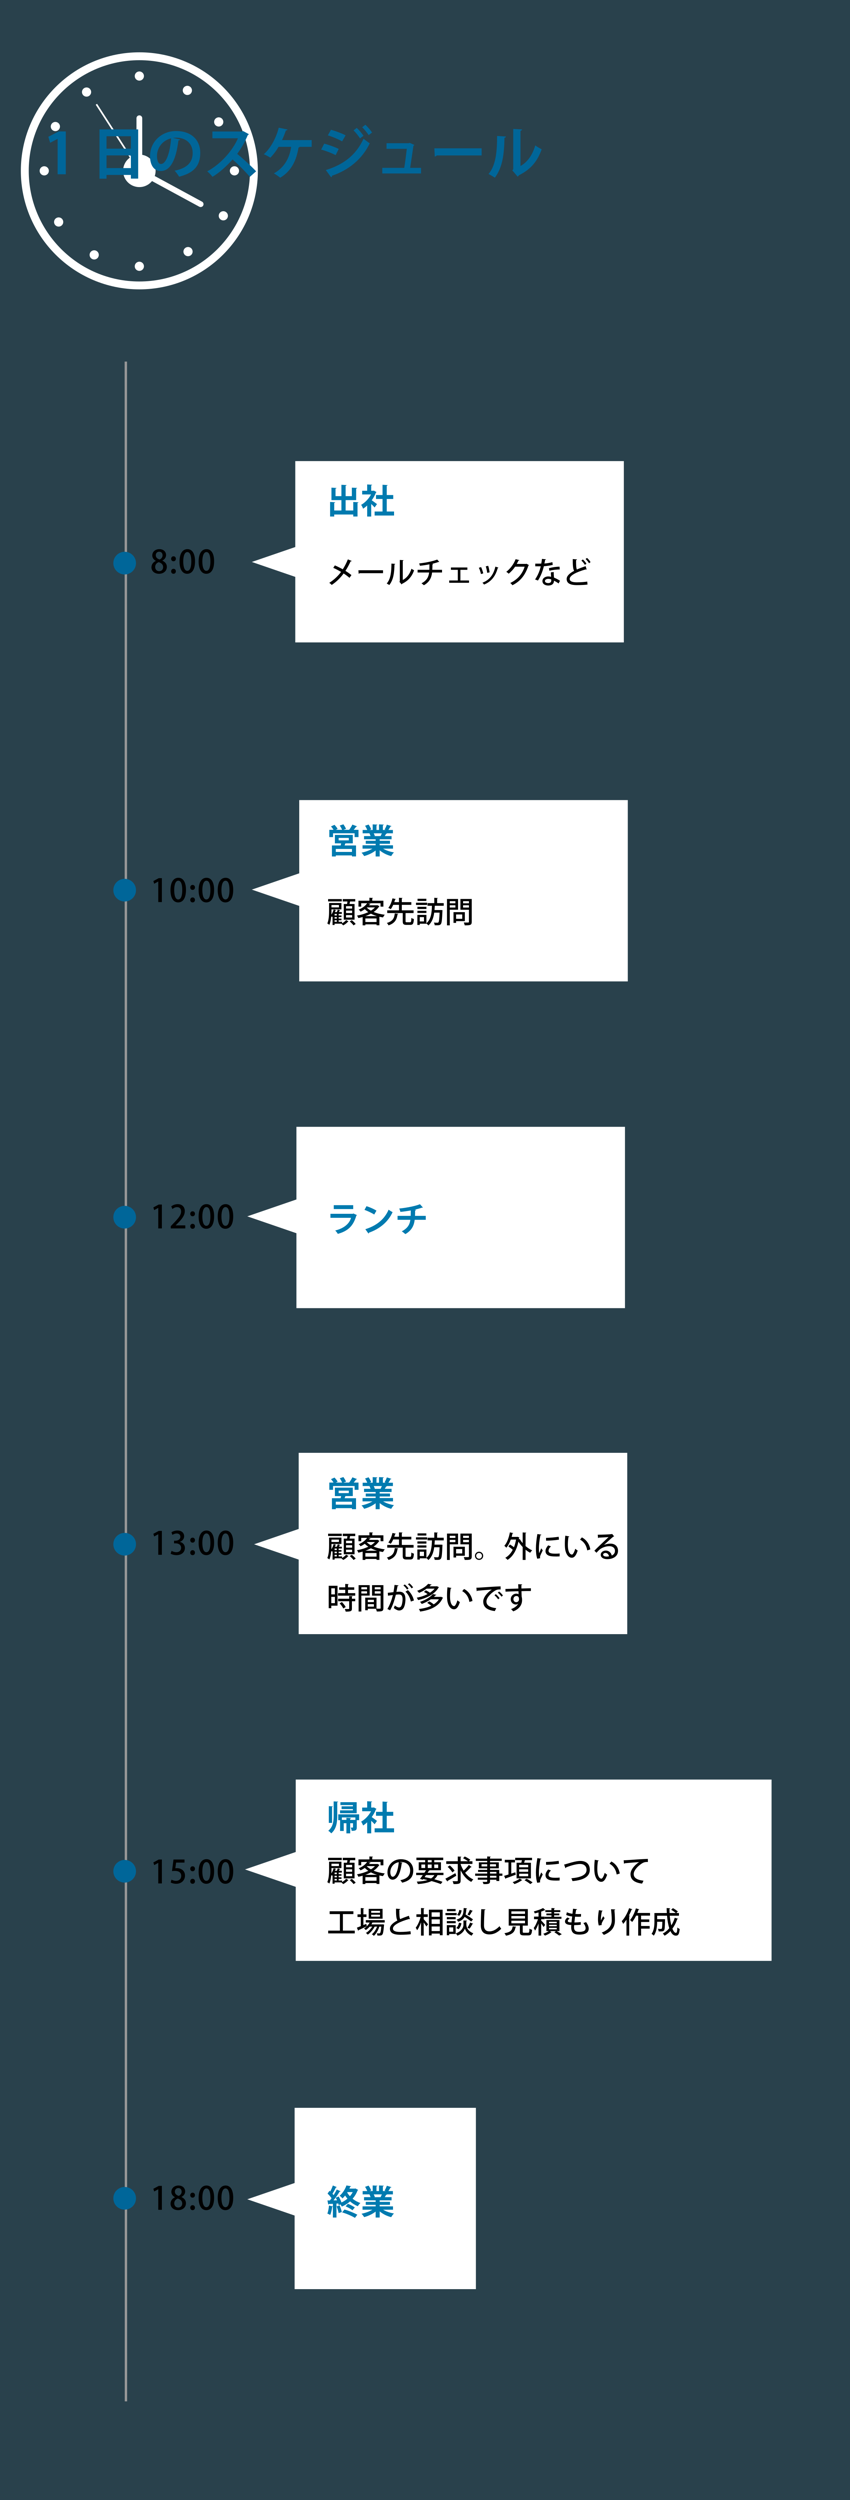 <?xml version="1.0" encoding="utf-8"?>
<!-- Generator: Adobe Illustrator 22.0.1, SVG Export Plug-In . SVG Version: 6.00 Build 0)  -->
<svg version="1.1" id="レイヤー_1" xmlns="http://www.w3.org/2000/svg" xmlns:xlink="http://www.w3.org/1999/xlink" x="0px"
	 y="0px" viewBox="0 0 375.136 1103.057" style="enable-background:new 0 0 375.136 1103.057;" xml:space="preserve">
<rect x="0" y="0" width="375.136" height="1103.057" fill="#333333" stroke="none"/>
<style type="text/css">
	.st0{opacity:0.2;fill:#007AAF;}
	.st1{fill:none;stroke:#FFFFFF;stroke-width:0.725;stroke-miterlimit:10;}
	.st2{fill:#FFFFFF;}
	.st3{fill:#006699;}
	.st4{fill:#007AAF;}
	.st5{fill:none;stroke:#989898;stroke-width:1.049;stroke-miterlimit:10;}
</style>
<rect class="st0" width="375.136" height="1103.057"/>
<g>
	<path class="st1" d="M42.547,46.006L61.5,75.378L42.547,46.006z"/>
	<path class="st2" d="M61.5,127.675c-28.837,0-52.297-23.46-52.297-52.297c0-28.837,23.46-52.297,52.297-52.297
		c28.837,0,52.297,23.461,52.297,52.297C113.797,104.215,90.337,127.675,61.5,127.675z M61.5,26.56
		c-26.918,0-48.818,21.9-48.818,48.818s21.899,48.818,48.818,48.818c26.918,0,48.818-21.9,48.818-48.818S88.418,26.56,61.5,26.56z"
		/>
	<path class="st2" d="M68.676,75.378c0,3.963-3.213,7.176-7.176,7.176c-3.963,0-7.175-3.213-7.175-7.176
		c0-3.964,3.213-7.176,7.175-7.176C65.463,68.202,68.676,71.414,68.676,75.378z"/>
	<g>
		<path class="st2" d="M61.5,31.523c-1.119,0-2.03,0.91-2.03,2.029c0,1.119,0.911,2.029,2.03,2.029c1.12,0,2.03-0.91,2.03-2.029
			C63.53,32.434,62.619,31.523,61.5,31.523z"/>
		<path class="st2" d="M61.5,115.464c-1.119,0-2.03,0.91-2.03,2.03c0,1.118,0.911,2.029,2.03,2.029c1.12,0,2.03-0.91,2.03-2.029
			C63.53,116.374,62.619,115.464,61.5,115.464z"/>
		<path class="st2" d="M103.47,73.349c-1.119,0-2.029,0.91-2.029,2.029c0,1.119,0.911,2.03,2.029,2.03c1.119,0,2.03-0.911,2.03-2.03
			C105.5,74.259,104.589,73.349,103.47,73.349z"/>
		<path class="st2" d="M19.529,73.349c-1.119,0-2.029,0.91-2.029,2.029c0,1.119,0.911,2.03,2.029,2.03c1.12,0,2.03-0.911,2.03-2.03
			C21.56,74.259,20.649,73.349,19.529,73.349z"/>
		<path class="st2" d="M99.515,93.425c-0.297-0.158-0.617-0.238-0.95-0.238c-0.754,0-1.441,0.413-1.795,1.077
			c-0.254,0.479-0.307,1.028-0.149,1.547c0.159,0.519,0.51,0.944,0.989,1.198c0.297,0.158,0.617,0.238,0.95,0.238
			c0.753,0,1.441-0.413,1.794-1.078C100.88,95.181,100.503,93.95,99.515,93.425z"/>
		<path class="st2" d="M25.389,54.037c-0.297-0.158-0.616-0.238-0.949-0.238c-0.754,0-1.442,0.413-1.795,1.077
			c-0.525,0.988-0.149,2.22,0.839,2.745c0.297,0.158,0.617,0.238,0.951,0.238c0.754,0,1.442-0.413,1.795-1.078
			C26.755,55.793,26.378,54.562,25.389,54.037z"/>
		<path class="st2" d="M42.526,110.671c-0.297-0.158-0.617-0.238-0.951-0.238c-0.754,0-1.442,0.413-1.794,1.078
			c-0.255,0.479-0.308,1.028-0.149,1.546c0.158,0.519,0.51,0.944,0.988,1.199c0.297,0.158,0.617,0.238,0.95,0.238
			c0.753,0,1.441-0.413,1.795-1.078C43.891,112.428,43.514,111.197,42.526,110.671z"/>
		<path class="st2" d="M84.632,39.295c-0.158-0.518-0.509-0.944-0.988-1.198c-0.297-0.158-0.617-0.238-0.95-0.238
			c-0.753,0-1.441,0.413-1.795,1.077c-0.525,0.989-0.148,2.22,0.84,2.745c0.297,0.158,0.617,0.238,0.95,0.238
			c0.754,0,1.441-0.413,1.795-1.078C84.737,40.362,84.79,39.813,84.632,39.295z"/>
		<path class="st2" d="M84.674,109.887c-0.377-0.566-1.01-0.903-1.691-0.903c-0.4,0-0.789,0.118-1.124,0.342
			c-0.451,0.301-0.758,0.759-0.864,1.291c-0.106,0.531,0.001,1.073,0.302,1.523c0.378,0.566,1.009,0.904,1.69,0.904
			c0.401,0,0.79-0.118,1.125-0.342C85.043,112.08,85.294,110.818,84.674,109.887z"/>
		<path class="st2" d="M40.193,41.01c0.106-0.532-0.002-1.073-0.302-1.524c-0.377-0.566-1.009-0.903-1.69-0.903
			c-0.401,0-0.789,0.118-1.124,0.342c-0.931,0.621-1.183,1.884-0.562,2.815c0.378,0.566,1.01,0.903,1.69,0.903
			c0.401,0,0.79-0.118,1.125-0.342C39.78,42,40.087,41.541,40.193,41.01z"/>
		<path class="st2" d="M27.576,96.824c-0.378-0.566-1.01-0.904-1.69-0.904c-0.401,0-0.79,0.118-1.125,0.342
			c-0.451,0.301-0.758,0.759-0.864,1.291c-0.106,0.532,0.001,1.073,0.302,1.524c0.377,0.566,1.009,0.903,1.69,0.903
			c0.401,0,0.789-0.118,1.124-0.342C27.945,99.017,28.197,97.755,27.576,96.824z"/>
		<path class="st2" d="M98.22,52.673c-0.377-0.566-1.009-0.903-1.691-0.903c-0.4,0-0.789,0.118-1.124,0.342
			c-0.931,0.621-1.183,1.884-0.562,2.815c0.377,0.566,1.009,0.903,1.69,0.903c0.401,0,0.79-0.118,1.124-0.342
			C98.59,54.866,98.841,53.603,98.22,52.673z"/>
	</g>
	<path class="st2" d="M61.5,69.471c-0.7,0-1.269-0.568-1.269-1.269V52.167c0-0.7,0.568-1.269,1.269-1.269s1.269,0.568,1.269,1.269
		v16.035C62.769,68.902,62.2,69.471,61.5,69.471z"/>
	<path class="st2" d="M88.557,91.359c-0.204,0-0.411-0.049-0.604-0.153L67.188,79.943c-0.424-0.229-0.664-0.665-0.664-1.115
		c0-0.205,0.049-0.412,0.153-0.604c0.334-0.615,1.104-0.846,1.72-0.511l20.765,11.263c0.424,0.229,0.664,0.666,0.664,1.115
		c0,0.205-0.049,0.412-0.153,0.604C89.443,91.119,89.007,91.359,88.557,91.359z"/>
</g>
<g>
	<g>
		<path class="st3" d="M25.438,76.887V61.291h-0.051l-3.248,1.699l-0.801-2.649l4.6-2.35h3.1v18.896H25.438z"/>
		<path class="st3" d="M43.913,57.092h17.07v21.72H57.76v-1.625H47.012v1.65h-3.1V57.092z M57.76,60.117H47.012v5.474H57.76V60.117z
			 M47.012,74.163H57.76v-5.599H47.012V74.163z"/>
		<path class="st3" d="M79.485,61.541c-0.1,0.225-0.398,0.425-0.75,0.425c-1.023,8.548-3.523,13.496-7.822,13.496
			c-2.725,0-4.699-2.299-4.699-6.548c0-6.398,5.1-11.098,11.473-11.098c7.072,0,10.697,4.199,10.697,9.623
			c0,5.873-3.023,8.923-9.322,10.522c-0.475-0.75-1.176-1.8-2-2.649c5.699-1.125,7.973-3.85,7.973-7.823
			c0-4.024-2.799-6.748-7.398-6.748c-0.449,0-0.85,0.05-1.273,0.1L79.485,61.541z M75.512,61.041
			c-3.801,0.899-6.225,4.174-6.225,7.748c0,2.1,0.625,3.574,1.725,3.574C73.461,72.364,75.086,66.89,75.512,61.041z"/>
		<path class="st3" d="M109.809,59.192c-0.074,0.2-0.25,0.35-0.449,0.425c-1.4,3.225-2.699,5.549-4.674,8.272
			c2.449,2,6.123,5.324,8.348,7.698l-2.775,2.45c-1.949-2.325-5.523-5.899-7.623-7.674c-2.35,2.649-5.598,5.699-8.848,7.648
			c-0.5-0.675-1.6-1.824-2.324-2.399c6.225-3.374,11.297-9.373,13.547-14.597H93.739v-2.999h13.07l0.525-0.175L109.809,59.192z"/>
		<path class="st3" d="M137.559,61.816v2.975h-5.324c-0.051,0.175-0.25,0.3-0.5,0.325c-0.85,5.373-3,10.297-8.072,13.296
			c-0.676-0.574-1.975-1.449-2.775-1.924c4.725-2.574,6.975-7.049,7.598-11.697h-5.547c-1.051,1.8-2.326,3.449-3.625,4.773
			c-0.699-0.475-2-1.124-2.875-1.524c3.051-2.649,5.549-7.423,6.574-11.697l3.873,0.8c-0.049,0.226-0.324,0.425-0.725,0.425
			c-0.35,1.075-1.023,2.8-1.699,4.249H137.559z"/>
		<path class="st3" d="M143.088,63.391c2.225,0.574,4.748,1.499,6.398,2.324l-1.35,2.725c-1.625-0.825-4.25-1.875-6.398-2.45
			L143.088,63.391z M143.788,75.037c7.623-2.35,13.271-6.448,16.672-13.847c0.625,0.55,2.049,1.625,2.725,2.05
			c-3.4,7.123-9.523,11.897-16.672,14.297c0.051,0.25-0.074,0.524-0.375,0.675L143.788,75.037z M146.088,57.243
			c2.223,0.649,4.723,1.574,6.447,2.474l-1.549,2.649c-1.75-0.975-4.1-1.975-6.299-2.649L146.088,57.243z M157.459,56.443
			c1,0.899,2.275,2.399,2.949,3.474l-1.523,1.149c-0.576-0.975-1.975-2.699-2.85-3.549L157.459,56.443z M161.258,55.042
			c1,0.925,2.275,2.425,2.949,3.425l-1.5,1.149c-0.623-1-1.973-2.624-2.848-3.475L161.258,55.042z"/>
		<path class="st3" d="M185.809,74.063v2.475h-17.096v-2.475h9.697c0.375-2.274,0.875-6.148,1.125-8.397h-8.947v-2.475h9.771
			l0.475-0.15l2.025,0.9c-0.076,0.175-0.225,0.3-0.4,0.375c-0.324,2.374-1.074,7.348-1.449,9.747H185.809z"/>
		<path class="st3" d="M191.688,65.44h20.871v3.149h-19.82c-0.15,0.25-0.5,0.425-0.85,0.475L191.688,65.44z"/>
		<path class="st3" d="M223.288,60.242c-0.025,0.274-0.25,0.5-0.65,0.55c-0.125,7.173-0.801,12.972-4.225,17.596
			c-0.725-0.475-1.924-1.175-2.799-1.625c3.324-3.874,3.773-10.372,3.773-16.771L223.288,60.242z M229.709,73.239
			c3.35-1.85,5.4-5.225,6.523-9.099c0.65,0.55,2.076,1.35,2.826,1.725c-1.801,5.174-4.725,8.823-10.023,11.447
			c-0.125,0.25-0.375,0.5-0.574,0.625l-2.35-2.749l0.398-0.525V56.892l3.9,0.2c-0.051,0.275-0.225,0.524-0.701,0.6V73.239z"/>
	</g>
</g>
<g>
	<rect x="130.321" y="203.446" class="st2" width="145" height="80"/>
	<polygon class="st2" points="111.136,247.946 142.136,237.295 142.136,258.597 	"/>
</g>
<g>
	<g>
		<path class="st4" d="M155.912,221.474l2.28,0.135c-0.016,0.136-0.12,0.24-0.405,0.285v6h-1.875v-0.885h-8.399v0.899h-1.83v-6.435
			l2.25,0.12c-0.016,0.15-0.135,0.255-0.42,0.285v3.359h3.165v-4.574h-4.396v-5.505l2.221,0.135c-0.016,0.15-0.135,0.24-0.42,0.285
			v3.33h2.595v-5.01l2.28,0.12c-0.016,0.149-0.136,0.239-0.42,0.3v4.59h2.744v-3.75l2.311,0.12c-0.016,0.149-0.121,0.24-0.406,0.3
			v5.085h-4.648v4.574h3.374V221.474z"/>
		<path class="st4" d="M166.172,217.124c-0.045,0.105-0.135,0.18-0.256,0.225c-0.449,1.17-1.094,2.325-1.859,3.375
			c0.734,0.511,1.98,1.425,2.324,1.695l-1.049,1.484c-0.346-0.42-0.931-1.005-1.5-1.529v5.534h-1.785v-4.874
			c-0.585,0.555-1.186,1.02-1.801,1.409c-0.149-0.465-0.584-1.35-0.869-1.694c1.725-0.96,3.375-2.686,4.38-4.59h-3.915v-1.62h2.205
			v-2.79l2.189,0.12c-0.015,0.15-0.135,0.24-0.404,0.285v2.385h0.885l0.27-0.075L166.172,217.124z M170.687,225.689h3.225v1.771
			h-8.579v-1.771h3.494v-5.534h-2.88v-1.74h2.88v-4.53l2.266,0.136c-0.016,0.149-0.136,0.239-0.405,0.284v4.11h2.864v1.74h-2.864
			V225.689z"/>
	</g>
</g>
<g>
	<path d="M147.798,249.458c1.131,0.494,2.341,1.092,3.484,1.729c0.754-1.145,1.612-2.782,2.249-4.382l1.689,0.702
		c-0.052,0.117-0.246,0.195-0.494,0.183c-0.584,1.313-1.442,2.925-2.274,4.186c0.871,0.533,1.872,1.223,2.651,1.872l-0.87,1.209
		c-0.663-0.598-1.573-1.287-2.574-1.937c-1.326,1.846-3.185,3.705-5.265,5.07c-0.222-0.261-0.755-0.729-1.066-0.937
		c2.027-1.274,3.926-3.068,5.199-4.823c-1.117-0.65-2.301-1.273-3.444-1.794L147.798,249.458z"/>
	<path d="M158.185,251.604h10.855v1.3h-10.335c-0.078,0.13-0.247,0.221-0.416,0.234L158.185,251.604z"/>
	<path d="M174.41,248.783c-0.013,0.143-0.13,0.233-0.313,0.26c-0.077,3.614-0.403,6.708-2.288,9.088
		c-0.285-0.209-0.767-0.494-1.131-0.677c1.82-2.066,2.055-5.382,2.08-8.788L174.41,248.783z M177.764,255.894
		c1.937-1.001,3.172-2.821,3.834-4.967c0.273,0.222,0.846,0.547,1.158,0.716c-0.937,2.651-2.496,4.563-5.253,5.915
		c-0.052,0.117-0.169,0.221-0.26,0.299l-0.976-1.17l0.183-0.234v-9.386l1.638,0.091c-0.025,0.13-0.117,0.247-0.324,0.286V255.894z"
		/>
	<path d="M195.08,252.605h-4.381c-0.286,2.379-1.171,4.225-3.628,5.616c-0.272-0.273-0.715-0.624-1.039-0.846
		c2.236-1.209,3.094-2.678,3.354-4.771h-5.083v-1.196h5.188c0.026-0.767,0.038-1.508,0.038-2.418
		c-1.234,0.26-2.82,0.507-4.198,0.637c-0.078-0.325-0.208-0.676-0.351-1.027c4.095-0.441,6.98-1.3,7.969-1.716l0.923,1.027
		c-0.039,0.039-0.117,0.052-0.194,0.052c-0.053,0-0.092,0-0.144-0.013c-0.728,0.272-1.911,0.611-2.86,0.818l0.508,0.039
		c-0.026,0.131-0.117,0.234-0.326,0.261c-0.013,0.857-0.013,1.611-0.064,2.34h4.29V252.605z"/>
	<path d="M206.26,250.381v1.04h-3.068v4.693h3.796v1.027h-8.736v-1.027h3.796v-4.693h-3.029v-1.04H206.26z"/>
	<path d="M212.331,250.212c0.363,0.793,0.779,2.016,0.949,2.782l-1.015,0.286c-0.155-0.793-0.532-1.95-0.923-2.77L212.331,250.212z
		 M219.988,250.433c-0.039,0.092-0.156,0.144-0.3,0.144c-1.039,3.81-3.002,6.11-6.058,7.345c-0.144-0.221-0.481-0.623-0.702-0.832
		c2.926-1.117,4.797-3.224,5.707-7.085L219.988,250.433z M215.463,249.64c0.273,0.832,0.52,2.08,0.611,2.899l-1.053,0.221
		c-0.104-0.845-0.352-2.041-0.625-2.898L215.463,249.64z"/>
	<path d="M233.443,249.341c-0.039,0.091-0.156,0.169-0.234,0.222c-1.417,4.225-3.497,6.864-7.06,8.658
		c-0.207-0.3-0.584-0.729-0.949-1.001c3.328-1.586,5.331-4.018,6.345-7.189h-4.212c-0.702,1.079-1.729,2.223-2.834,3.094
		c-0.247-0.247-0.702-0.624-1.053-0.832c1.729-1.339,3.275-3.354,4.121-5.577l1.65,0.416c-0.039,0.13-0.208,0.195-0.39,0.195
		c-0.234,0.52-0.507,1.014-0.767,1.481h4.134l0.194-0.077L233.443,249.341z"/>
	<path d="M240.969,246.767c-0.039,0.131-0.169,0.234-0.39,0.261c-0.078,0.507-0.208,1.156-0.312,1.599
		c1.092-0.064,2.47-0.286,3.51-0.611l0.169,1.235c-1.171,0.273-2.535,0.481-3.913,0.585c-0.611,2.432-1.43,4.446-2.613,6.306
		l-1.273-0.469c1.131-1.664,2.015-3.613,2.508-5.811c-0.272,0.013-0.61,0.013-0.896,0.013h-1.521v-1.183h1.496
		c0.402,0,0.806,0,1.144-0.014c0.13-0.637,0.233-1.364,0.312-2.08L240.969,246.767z M244.363,252.383
		c0.013,0.91,0.065,1.639,0.13,2.457c0.768,0.313,1.872,0.858,2.652,1.404l-0.625,1.196c-0.598-0.468-1.43-0.949-2.027-1.235
		c0,0.715-0.286,2.146-2.535,2.146c-1.417-0.014-2.574-0.689-2.561-2.002c0.013-1.313,1.338-2.016,2.586-2.016
		c0.391,0,0.793,0.065,1.236,0.169c-0.053-0.728-0.092-1.469-0.092-1.976L244.363,252.383z M243.296,255.66
		c-0.442-0.182-0.948-0.26-1.339-0.26c-0.702,0-1.443,0.299-1.443,0.949c0,0.598,0.598,0.923,1.469,0.923
		c0.729,0,1.313-0.325,1.313-1.131V255.66z M247.014,251.252c-1.43,0.013-3.172,0.222-4.55,0.572l-0.194-1.131
		c1.481-0.391,3.25-0.663,4.68-0.663L247.014,251.252z"/>
	<path d="M258.91,251.291c-0.039,0.013-0.078,0.013-0.117,0.013c-0.104,0-0.208-0.025-0.299-0.077
		c-3.888,1.092-7.085,2.626-7.072,4.198c0.013,1.105,1.209,1.509,3.185,1.509c1.977,0,3.654-0.183,4.563-0.325l0.117,1.313
		c-0.937,0.131-2.626,0.247-4.731,0.247c-2.523,0-4.447-0.61-4.473-2.665c-0.014-1.391,1.3-2.574,3.289-3.627
		c-0.469-0.871-0.624-2.353-0.598-5.213l1.885,0.156c-0.026,0.169-0.143,0.285-0.416,0.312c-0.026,2.054,0.025,3.406,0.351,4.147
		c1.157-0.521,2.483-1.015,3.861-1.482L258.91,251.291z M257.246,246.845c0.624,0.546,1.222,1.287,1.573,1.886l-0.702,0.493
		c-0.325-0.585-0.923-1.352-1.534-1.885L257.246,246.845z M259.066,246.157c0.637,0.559,1.235,1.261,1.56,1.872l-0.662,0.494
		c-0.339-0.599-0.949-1.353-1.521-1.872L259.066,246.157z"/>
</g>
<g>
	<rect x="132.064" y="353.015" class="st2" width="145" height="80"/>
	<polygon class="st2" points="111.136,392.515 142.136,403.166 142.136,381.865 	"/>
</g>
<g>
	<g>
		<path class="st4" d="M157.591,364.605c-0.045,0.104-0.194,0.165-0.405,0.149c-0.285,0.405-0.689,0.915-1.08,1.38h2.115v3.21
			h-1.725v-1.68h-9.51v1.68h-1.65v-3.21h1.86c-0.285-0.479-0.72-1.064-1.11-1.5l1.53-0.705c0.524,0.525,1.125,1.275,1.396,1.815
			l-0.811,0.39h2.775c-0.211-0.555-0.631-1.319-1.021-1.89l1.59-0.54c0.435,0.6,0.96,1.455,1.17,2.01l-1.14,0.42h2.505
			c0.51-0.63,1.11-1.59,1.44-2.31L157.591,364.605z M155.702,372.104h-3.256c-0.104,0.285-0.225,0.615-0.359,0.931h5.04v4.845h-1.8
			v-0.45h-7.125v0.465h-1.71v-4.859h3.84l0.226-0.931h-2.76v-3.72h7.904V372.104z M155.327,375.884v-1.305h-7.125v1.305H155.327z
			 M149.461,369.704v1.08h4.47v-1.08H149.461z"/>
		<path class="st4" d="M173.446,374.444h-4.364c1.274,0.78,3.03,1.365,4.784,1.65c-0.42,0.39-0.944,1.14-1.215,1.635
			c-1.875-0.465-3.689-1.38-5.084-2.55v2.715h-1.785v-2.625c-1.41,1.095-3.27,1.965-5.07,2.445c-0.255-0.436-0.779-1.141-1.154-1.5
			c1.694-0.345,3.479-0.976,4.785-1.771h-4.336v-1.484h5.775v-0.675h-4.365v-1.306h4.365v-0.675h-5.115v-1.41h2.88
			c-0.12-0.375-0.315-0.84-0.51-1.185l0.181-0.03v-0.015l-3.166,0.015v-1.47h2.025c-0.21-0.57-0.6-1.305-0.945-1.875l1.545-0.524
			c0.45,0.645,0.945,1.545,1.155,2.13l-0.735,0.27h1.381v-2.475l2.069,0.104c-0.015,0.15-0.135,0.255-0.39,0.285v2.085h1.109v-2.475
			l2.115,0.104c-0.016,0.165-0.15,0.255-0.404,0.301v2.069h1.274l-0.524-0.195c0.359-0.6,0.795-1.515,1.004-2.159l2.025,0.63
			c-0.045,0.12-0.18,0.18-0.391,0.165c-0.254,0.465-0.614,1.064-0.959,1.56h1.994v1.47h-2.744l0.135,0.045
			c-0.061,0.12-0.21,0.165-0.391,0.15c-0.149,0.3-0.359,0.675-0.584,1.02h3v1.41h-5.25v0.675h4.545v1.306h-4.545v0.675h5.879
			V374.444z M167.971,368.894c0.165-0.345,0.375-0.795,0.555-1.215h-3.584c0.209,0.391,0.404,0.855,0.51,1.17l-0.256,0.045v0.016
			L167.971,368.894z"/>
	</g>
</g>
<g>
	<path d="M150.971,406.718v0.689c0.688-0.391,1.403-0.976,1.793-1.456l1.066,0.598c-0.039,0.052-0.13,0.078-0.234,0.091
		c-0.429,0.546-1.352,1.274-2.132,1.664c-0.182-0.208-0.532-0.533-0.793-0.741l0.026-0.013h-3.029v0.585h-0.896v-3.796
		c-0.078,0.104-0.17,0.221-0.248,0.312c-0.078-0.091-0.207-0.221-0.338-0.351c-0.117,1.326-0.363,2.717-0.845,3.783
		c-0.169-0.195-0.638-0.521-0.884-0.624c0.715-1.664,0.779-3.966,0.779-5.616v-3.419h5.447v2.808h-4.394v0.611
		c0,0.52-0.013,1.118-0.052,1.742c0.416-0.638,0.793-1.47,1.026-2.314l1.079,0.325c-0.039,0.091-0.13,0.13-0.26,0.13
		c-0.078,0.234-0.169,0.468-0.273,0.702h0.871c0.156-0.377,0.313-0.806,0.391-1.118l1.078,0.364c-0.025,0.091-0.129,0.13-0.272,0.13
		c-0.078,0.182-0.183,0.403-0.299,0.624h1.274v0.806h-1.392v0.689h1.248v0.702h-1.248v0.688h1.248v0.702h-1.248v0.702H150.971z
		 M150.828,396.695v1.027h-6.02v-1.027H150.828z M149.58,399.308h-3.289v1.053h3.289V399.308z M148.643,403.923v-0.689h-0.975v0.689
		H148.643z M148.643,405.314v-0.688h-0.975v0.688H148.643z M147.668,406.016v0.702h0.975v-0.702H147.668z M151.711,398.866h1.456
		c0.065-0.351,0.13-0.754,0.169-1.118h-2.066v-1.053h5.512v1.053h-2.275c-0.064,0.338-0.156,0.741-0.246,1.118h2.209v6.917h-4.758
		V398.866z M155.404,400.881v-1.066h-2.679v1.066H155.404z M155.404,402.857v-1.079h-2.679v1.079H155.404z M155.404,404.833v-1.079
		h-2.679v1.079H155.404z M156.04,408.304c-0.338-0.48-1.079-1.222-1.664-1.755l0.884-0.56c0.586,0.481,1.34,1.196,1.717,1.678
		L156.04,408.304z"/>
	<path d="M166.557,399.372l0.924,0.508c-0.039,0.064-0.131,0.104-0.195,0.143c-0.598,0.91-1.417,1.69-2.393,2.366
		c1.431,0.598,3.134,1.001,4.928,1.209c-0.273,0.286-0.611,0.832-0.793,1.183c-0.546-0.077-1.066-0.182-1.586-0.299v3.771h-1.262
		v-0.403h-4.927v0.43h-1.209v-3.68c-0.624,0.182-1.261,0.338-1.886,0.468c-0.116-0.312-0.377-0.818-0.598-1.092
		c1.703-0.286,3.459-0.806,4.979-1.534c-0.572-0.39-1.079-0.818-1.534-1.3c-0.546,0.39-1.17,0.767-1.872,1.104
		c-0.169-0.285-0.546-0.715-0.819-0.909c1.808-0.741,3.056-1.82,3.719-2.809h-2.613v1.495h-1.209v-2.613h4.823v-1.313l1.56,0.091
		c-0.013,0.117-0.091,0.182-0.299,0.221v1.001h4.914v2.613h-1.261v-1.495h-5.681l1.287,0.234c-0.027,0.117-0.131,0.182-0.313,0.182
		c-0.117,0.156-0.247,0.325-0.377,0.481h3.484L166.557,399.372z M166.402,404.209c-0.976-0.286-1.886-0.65-2.718-1.079
		c-0.767,0.416-1.586,0.779-2.431,1.079H166.402z M161.253,406.822h4.927v-1.586h-4.927V406.822z M161.956,400.374l-0.078,0.064
		c0.494,0.507,1.105,0.975,1.82,1.365c0.689-0.416,1.3-0.897,1.781-1.43H161.956z"/>
	<path d="M175.788,403.182c-0.039,0.104-0.13,0.182-0.325,0.195c-0.351,2.105-0.949,3.899-3.991,4.914
		c-0.13-0.325-0.468-0.819-0.74-1.066c2.781-0.793,3.275-2.301,3.496-4.212L175.788,403.182z M178.986,406.432
		c0,0.416,0.077,0.481,0.532,0.481h1.457c0.441,0,0.52-0.261,0.572-1.911c0.26,0.208,0.793,0.416,1.117,0.507
		c-0.117,2.028-0.455,2.574-1.586,2.574h-1.716c-1.3,0-1.625-0.403-1.625-1.651v-3.575h-6.825v-1.196h5.174v-2.431h-2.548
		c-0.312,0.702-0.677,1.391-1.079,1.924c-0.273-0.194-0.78-0.455-1.079-0.572c0.884-1.092,1.534-2.859,1.833-4.212l1.469,0.325
		c-0.039,0.104-0.13,0.169-0.299,0.169c-0.104,0.352-0.221,0.754-0.377,1.184h2.08v-1.938l1.561,0.091
		c-0.014,0.117-0.104,0.183-0.313,0.221v1.626h4.199v1.183h-4.199v2.431h5.188v1.196h-3.536V406.432z"/>
	<path d="M188.501,398.294v0.987H183.6v-0.987H188.501z M195.821,399.646h-3.926c-0.039,0.611-0.065,1.235-0.131,1.885h2.562
		l0.272-0.013l0.689,0.065c-0.013,0.104-0.025,0.26-0.025,0.39c-0.156,3.874-0.313,5.278-0.703,5.759
		c-0.377,0.469-0.754,0.521-1.819,0.521c-0.286,0-0.585,0-0.897-0.013c-0.013-0.364-0.156-0.858-0.363-1.184
		c0.649,0.052,1.261,0.065,1.533,0.065c0.222,0,0.352-0.026,0.481-0.156c0.247-0.299,0.403-1.417,0.507-4.29h-2.365
		c-0.287,2.145-0.949,4.251-2.588,5.655c-0.195-0.286-0.533-0.65-0.857-0.884v0.116h-2.938v0.56h-1.054v-4.459h3.992v3.691
		c2.119-1.755,2.353-4.914,2.443-7.709h-1.949v-1.17h2.977v-2.354l1.573,0.104c-0.013,0.104-0.104,0.182-0.313,0.208v2.041h2.899
		V399.646z M188.19,400.101v0.962h-3.966v-0.962H188.19z M184.224,402.831v-0.963h3.966v0.963H184.224z M188.164,396.552v0.962
		h-3.888v-0.962H188.164z M187.11,406.562v-1.911h-1.858v1.911H187.11z"/>
	<path d="M202.151,401.388h-3.652v6.903h-1.223v-11.648h4.875V401.388z M200.981,397.618h-2.482v0.937h2.482V397.618z
		 M198.499,400.426h2.482v-1.001h-2.482V400.426z M205.155,406.432h-3.861v0.768h-1.145v-4.745h5.006V406.432z M203.998,403.481
		h-2.704v1.924h2.704V403.481z M208.197,396.643v10.075c0,1.495-0.688,1.561-3.107,1.561c-0.038-0.352-0.247-0.924-0.429-1.262
		c0.494,0.026,1.014,0.026,1.404,0.026c0.832,0,0.884,0,0.884-0.338v-5.305h-3.744v-4.758H208.197z M206.949,397.605h-2.562v0.949
		h2.562V397.605z M204.387,400.439h2.562v-1.014h-2.562V400.439z"/>
</g>
<g>
	<rect x="130.822" y="497.178" class="st2" width="145" height="80"/>
	<polygon class="st2" points="109.136,536.678 140.136,526.027 140.136,547.328 	"/>
</g>
<g>
	<g>
		<path class="st4" d="M157.547,536.134c-0.045,0.09-0.15,0.181-0.285,0.226c-1.351,4.574-3.646,6.779-8.176,8.055
			c-0.209-0.436-0.764-1.11-1.139-1.5c3.764-0.9,6.254-2.955,6.975-5.595h-9.09v-1.771h9.899l0.21-0.149L157.547,536.134z
			 M155.881,533.464h-8.579v-1.725h8.579V533.464z"/>
		<path class="st4" d="M161.747,532.19c1.5,0.465,3.301,1.26,4.396,1.979l-0.99,1.71c-1.079-0.72-2.85-1.545-4.29-2.055
			L161.747,532.19z M161.237,542.344c5.055-1.56,8.535-4.5,10.275-8.625c0.555,0.45,1.199,0.811,1.754,1.11
			c-1.859,4.095-5.444,7.29-10.409,9.045c-0.03,0.165-0.12,0.33-0.255,0.39L161.237,542.344z"/>
		<path class="st4" d="M187.907,538.204h-4.89c-0.315,2.64-1.365,4.725-4.125,6.314c-0.435-0.405-1.08-0.915-1.56-1.229
			c2.475-1.335,3.494-2.865,3.765-5.085h-5.64v-1.74h5.789c0.03-0.78,0.03-1.5,0.03-2.385c-1.319,0.24-3.03,0.495-4.56,0.63
			c-0.12-0.465-0.285-0.975-0.51-1.485c3.645-0.359,7.409-1.185,9.135-1.904l1.305,1.455c-0.09,0.074-0.195,0.074-0.436,0.074
			c-0.854,0.301-2.234,0.676-3.254,0.886l0.659,0.045c-0.03,0.165-0.135,0.3-0.405,0.359c0,0.855-0.015,1.605-0.045,2.325h4.74
			V538.204z"/>
	</g>
</g>
<g>
	<rect x="131.822" y="641.015" class="st2" width="145" height="80"/>
	<polygon class="st2" points="112.136,681.365 143.136,692.015 143.136,670.714 	"/>
</g>
<g>
	<g>
		<path class="st4" d="M157.592,652.605c-0.045,0.104-0.195,0.165-0.406,0.149c-0.284,0.405-0.689,0.915-1.079,1.38h2.114v3.21
			h-1.725v-1.68h-9.51v1.68h-1.649v-3.21h1.86c-0.285-0.479-0.721-1.064-1.11-1.5l1.53-0.705c0.524,0.525,1.125,1.275,1.395,1.815
			l-0.811,0.39h2.775c-0.21-0.555-0.63-1.319-1.02-1.89l1.59-0.54c0.435,0.6,0.959,1.455,1.17,2.01l-1.141,0.42h2.506
			c0.51-0.63,1.109-1.59,1.439-2.31L157.592,652.605z M155.702,660.104h-3.255c-0.104,0.285-0.225,0.615-0.36,0.931h5.041v4.845
			h-1.801v-0.45h-7.125v0.465h-1.709v-4.859h3.84l0.225-0.931h-2.76v-3.72h7.904V660.104z M155.327,663.884v-1.305h-7.125v1.305
			H155.327z M149.461,657.704v1.08h4.471v-1.08H149.461z"/>
		<path class="st4" d="M173.447,662.444h-4.364c1.274,0.78,3.029,1.365,4.784,1.65c-0.42,0.39-0.944,1.14-1.215,1.635
			c-1.875-0.465-3.69-1.38-5.085-2.55v2.715h-1.785v-2.625c-1.41,1.095-3.27,1.965-5.069,2.445c-0.255-0.436-0.78-1.141-1.155-1.5
			c1.695-0.345,3.48-0.976,4.785-1.771h-4.335v-1.484h5.774v-0.675h-4.365v-1.306h4.365v-0.675h-5.115v-1.41h2.881
			c-0.12-0.375-0.315-0.84-0.51-1.185l0.18-0.03v-0.015l-3.165,0.015v-1.47h2.024c-0.209-0.57-0.6-1.305-0.944-1.875l1.545-0.524
			c0.45,0.645,0.944,1.545,1.155,2.13l-0.735,0.27h1.38v-2.475l2.07,0.104c-0.016,0.15-0.135,0.255-0.391,0.285v2.085h1.11v-2.475
			l2.114,0.104c-0.015,0.165-0.149,0.255-0.404,0.301v2.069h1.275l-0.525-0.195c0.359-0.6,0.795-1.515,1.005-2.159l2.024,0.63
			c-0.045,0.12-0.18,0.18-0.39,0.165c-0.255,0.465-0.614,1.064-0.96,1.56h1.995v1.47h-2.745l0.135,0.045
			c-0.06,0.12-0.209,0.165-0.39,0.15c-0.149,0.3-0.36,0.675-0.585,1.02h3v1.41h-5.25v0.675h4.545v1.306h-4.545v0.675h5.88V662.444z
			 M167.971,656.894c0.166-0.345,0.375-0.795,0.556-1.215h-3.585c0.21,0.391,0.405,0.855,0.51,1.17l-0.255,0.045v0.016
			L167.971,656.894z"/>
	</g>
</g>
<g>
	<path d="M150.971,686.718v0.689c0.688-0.391,1.403-0.976,1.793-1.456l1.066,0.598c-0.039,0.052-0.13,0.078-0.234,0.091
		c-0.429,0.546-1.352,1.274-2.132,1.664c-0.182-0.208-0.532-0.533-0.793-0.741l0.026-0.013h-3.029v0.585h-0.896v-3.796
		c-0.078,0.104-0.17,0.221-0.248,0.312c-0.078-0.091-0.207-0.221-0.338-0.351c-0.117,1.326-0.363,2.717-0.845,3.783
		c-0.169-0.195-0.638-0.521-0.884-0.624c0.715-1.664,0.779-3.965,0.779-5.616v-3.419h5.447v2.808h-4.394v0.611
		c0,0.52-0.013,1.118-0.052,1.742c0.416-0.638,0.793-1.47,1.027-2.314l1.078,0.325c-0.039,0.091-0.13,0.13-0.26,0.13
		c-0.078,0.234-0.169,0.468-0.273,0.702h0.871c0.156-0.377,0.313-0.807,0.391-1.118l1.078,0.364c-0.025,0.091-0.129,0.13-0.272,0.13
		c-0.078,0.182-0.183,0.403-0.299,0.624h1.274v0.806h-1.392v0.689h1.248v0.702h-1.248v0.688h1.248v0.702h-1.248v0.702H150.971z
		 M150.828,676.695v1.027h-6.02v-1.027H150.828z M149.58,679.308h-3.289v1.053h3.289V679.308z M148.643,683.923v-0.689h-0.975v0.689
		H148.643z M148.643,685.314v-0.688h-0.975v0.688H148.643z M147.668,686.016v0.702h0.975v-0.702H147.668z M151.711,678.866h1.456
		c0.065-0.351,0.13-0.754,0.169-1.118h-2.066v-1.053h5.512v1.053h-2.275c-0.064,0.339-0.156,0.741-0.246,1.118h2.209v6.916h-4.758
		V678.866z M155.404,680.881v-1.066h-2.679v1.066H155.404z M155.404,682.857v-1.079h-2.679v1.079H155.404z M155.404,684.833v-1.079
		h-2.679v1.079H155.404z M156.04,688.304c-0.338-0.48-1.079-1.222-1.664-1.755l0.884-0.559c0.586,0.48,1.34,1.195,1.717,1.677
		L156.04,688.304z"/>
	<path d="M166.557,679.372l0.924,0.508c-0.039,0.064-0.131,0.104-0.195,0.143c-0.598,0.91-1.417,1.69-2.393,2.366
		c1.431,0.598,3.134,1.001,4.928,1.209c-0.273,0.286-0.611,0.832-0.793,1.183c-0.547-0.077-1.066-0.182-1.586-0.299v3.771h-1.262
		v-0.403h-4.927v0.429h-1.209v-3.679c-0.624,0.182-1.261,0.338-1.886,0.468c-0.116-0.312-0.377-0.818-0.598-1.092
		c1.703-0.286,3.459-0.806,4.979-1.534c-0.572-0.39-1.079-0.819-1.534-1.3c-0.546,0.39-1.17,0.767-1.872,1.105
		c-0.169-0.286-0.546-0.716-0.819-0.91c1.808-0.741,3.056-1.82,3.719-2.809h-2.613v1.495h-1.209v-2.613h4.823v-1.313l1.56,0.091
		c-0.013,0.117-0.091,0.182-0.299,0.221v1.001h4.914v2.613h-1.261v-1.495h-5.681l1.287,0.234c-0.027,0.117-0.131,0.182-0.313,0.182
		c-0.117,0.156-0.247,0.325-0.377,0.481h3.484L166.557,679.372z M166.401,684.209c-0.975-0.286-1.885-0.65-2.717-1.079
		c-0.767,0.416-1.586,0.78-2.431,1.079H166.401z M161.253,686.823h4.927v-1.587h-4.927V686.823z M161.956,680.373l-0.078,0.065
		c0.494,0.507,1.105,0.976,1.82,1.365c0.689-0.416,1.3-0.897,1.781-1.431H161.956z"/>
	<path d="M175.788,683.182c-0.039,0.104-0.131,0.182-0.325,0.195c-0.351,2.105-0.948,3.899-3.991,4.914
		c-0.13-0.325-0.468-0.819-0.74-1.066c2.781-0.793,3.275-2.301,3.496-4.212L175.788,683.182z M178.985,686.432
		c0,0.416,0.078,0.481,0.533,0.481h1.457c0.441,0,0.52-0.261,0.572-1.911c0.26,0.208,0.793,0.416,1.117,0.507
		c-0.117,2.028-0.455,2.574-1.586,2.574h-1.716c-1.3,0-1.626-0.403-1.626-1.651v-3.575h-6.824v-1.196h5.174v-2.431h-2.548
		c-0.312,0.702-0.677,1.391-1.079,1.924c-0.273-0.194-0.78-0.455-1.079-0.571c0.884-1.093,1.534-2.86,1.833-4.213l1.469,0.325
		c-0.039,0.104-0.13,0.169-0.299,0.169c-0.104,0.352-0.221,0.754-0.377,1.184h2.08v-1.938l1.561,0.091
		c-0.014,0.117-0.104,0.183-0.313,0.222v1.625h4.199v1.183h-4.199v2.431h5.188v1.196h-3.537V686.432z"/>
	<path d="M188.501,678.293v0.988H183.6v-0.988H188.501z M195.821,679.646h-3.926c-0.039,0.611-0.065,1.235-0.131,1.885h2.562
		l0.272-0.013l0.689,0.065c-0.013,0.104-0.025,0.26-0.025,0.39c-0.156,3.874-0.313,5.278-0.703,5.759
		c-0.377,0.469-0.754,0.521-1.819,0.521c-0.286,0-0.585,0-0.897-0.013c-0.013-0.364-0.156-0.858-0.363-1.184
		c0.649,0.052,1.261,0.065,1.533,0.065c0.221,0,0.352-0.026,0.481-0.156c0.247-0.299,0.403-1.417,0.507-4.29h-2.365
		c-0.287,2.145-0.949,4.251-2.588,5.655c-0.195-0.286-0.533-0.65-0.857-0.885v0.117h-2.938v0.56h-1.054v-4.459h3.992v3.691
		c2.119-1.755,2.353-4.914,2.443-7.709h-1.949v-1.17h2.977v-2.354l1.572,0.104c-0.012,0.104-0.104,0.182-0.311,0.208v2.041h2.898
		V679.646z M188.19,680.101v0.962h-3.966v-0.962H188.19z M184.224,682.831v-0.963h3.966v0.963H184.224z M188.164,676.552v0.962
		h-3.888v-0.962H188.164z M187.11,686.562v-1.911h-1.858v1.911H187.11z"/>
	<path d="M202.151,681.388h-3.652v6.903h-1.223v-11.648h4.875V681.388z M200.981,677.618h-2.482v0.937h2.482V677.618z
		 M198.499,680.426h2.482v-1.001h-2.482V680.426z M205.155,686.432h-3.861v0.768h-1.145v-4.746h5.006V686.432z M203.998,683.481
		h-2.704v1.924h2.704V683.481z M208.197,676.643v10.075c0,1.495-0.688,1.56-3.106,1.56c-0.039-0.351-0.248-0.923-0.43-1.261
		c0.494,0.026,1.014,0.026,1.404,0.026c0.832,0,0.884,0,0.884-0.338v-5.305h-3.744v-4.758H208.197z M206.949,677.605h-2.562v0.949
		h2.562V677.605z M204.387,680.439h2.562v-1.014h-2.562V680.439z"/>
	<path d="M213.253,686.458c0,1.001-0.819,1.819-1.819,1.819c-1.002,0-1.82-0.818-1.82-1.819s0.818-1.82,1.82-1.82
		C212.46,684.638,213.253,685.483,213.253,686.458z M212.707,686.458c0-0.702-0.572-1.274-1.273-1.274
		c-0.716,0-1.287,0.572-1.287,1.274c0,0.715,0.571,1.287,1.287,1.287C212.161,687.745,212.707,687.147,212.707,686.458z"/>
	<path d="M232.26,676.24c-0.014,0.104-0.092,0.183-0.313,0.221v5.694c0.91,0.78,1.911,1.456,2.925,1.898
		c-0.286,0.247-0.688,0.728-0.884,1.053c-0.702-0.351-1.391-0.818-2.041-1.352v4.523h-1.273v-5.693
		c-0.703-0.729-1.34-1.548-1.873-2.393c-0.818,3.926-2.521,6.631-4.811,8.073c-0.207-0.272-0.688-0.741-0.987-0.923
		c1.339-0.78,2.457-1.95,3.289-3.536c-0.521-0.494-1.274-1.053-1.925-1.456l0.664-0.884c0.598,0.325,1.261,0.78,1.793,1.222
		c0.404-1.001,0.716-2.132,0.91-3.406h-2.301c-0.507,1.417-1.17,2.691-1.988,3.602c-0.183-0.234-0.599-0.65-0.858-0.858
		c1.17-1.261,2.002-3.562,2.444-5.915l1.469,0.325c-0.025,0.104-0.143,0.169-0.313,0.169c-0.117,0.507-0.233,1.014-0.377,1.508
		h2.405l0.222-0.052l0.779,0.325c-0.025,0.078-0.078,0.155-0.143,0.208c-0.026,0.208-0.064,0.416-0.092,0.61l0.404-0.155
		c0.338,0.624,0.779,1.234,1.287,1.819v-4.719L232.26,676.24z"/>
	<path d="M238.928,677.111c-0.025,0.144-0.156,0.221-0.416,0.234c-0.468,2.21-0.676,4.537-0.676,5.771
		c0,0.858,0.025,1.678,0.117,2.197c0.207-0.507,0.74-1.729,0.91-2.171l0.662,0.897c-0.48,1.104-0.91,1.833-1.092,2.431
		c-0.064,0.221-0.104,0.416-0.104,0.611c0,0.156,0.025,0.299,0.064,0.441l-1.287,0.208c-0.429-1.248-0.584-2.82-0.584-4.563
		c0-1.729,0.26-4.121,0.637-6.318L238.928,677.111z M246.963,686.718c-0.455,0.026-0.937,0.039-1.418,0.039
		c-0.884,0-1.742-0.039-2.354-0.13c-1.703-0.234-2.443-1.157-2.443-2.236c0-0.91,0.468-1.69,1.17-2.548l1.223,0.441
		c-0.625,0.624-1.041,1.248-1.041,1.938c0,1.209,1.625,1.287,3.121,1.287c0.584,0,1.222-0.026,1.781-0.091L246.963,686.718z
		 M240.983,678.54c1.572-0.038,3.926-0.208,5.576-0.493l0.131,1.273c-1.6,0.273-4.16,0.442-5.668,0.468L240.983,678.54z"/>
	<path d="M251.252,677.904c-0.025,0.117-0.169,0.208-0.352,0.221c-0.182,1.015-0.285,2.314-0.285,3.484
		c0,3.536,1.156,4.304,1.82,4.304c0.48-0.014,1.092-1.326,1.455-2.574c0.26,0.233,0.754,0.637,1.066,0.793
		c-0.741,2.313-1.573,3.172-2.587,3.172c-1.833,0-2.886-2.275-3.029-4.55c-0.039-0.494-0.052-1.04-0.052-1.612
		c0-1.145,0.064-2.405,0.207-3.575L251.252,677.904z M259.17,684.066c-0.378-2.301-1.496-3.809-3.173-4.771l0.819-0.976
		c1.859,1.001,3.314,2.834,3.705,5.317L259.17,684.066z"/>
	<path d="M266.553,681.674c0.793-0.377,1.963-0.599,2.848-0.599c2.015,0,3.354,1.196,3.354,3.173c0,2.353-2.054,3.679-4.771,3.679
		c-1.689,0-2.859-0.728-2.859-1.963c0-1.001,1.014-1.82,2.223-1.82c1.418,0,2.418,1.04,2.627,2.185
		c0.844-0.338,1.43-1.066,1.43-2.055c0-1.261-0.975-2.066-2.444-2.066c-1.858,0-3.627,0.806-4.524,1.664
		c-0.338,0.324-0.857,0.857-1.195,1.234l-0.924-0.91c1.027-1.065,4.524-4.394,6.279-6.019c-0.689,0.091-3.119,0.208-4.367,0.26
		c-0.027,0.091-0.17,0.182-0.287,0.208l-0.129-1.495c1.715,0,5.226-0.13,6.123-0.273l0.194-0.104l0.897,1.092
		c-0.092,0.078-0.221,0.117-0.364,0.144c-0.793,0.61-3.056,2.704-4.108,3.652V681.674z M267.789,686.796
		c0.286,0,0.715-0.052,0.976-0.104c-0.117-0.845-0.754-1.508-1.535-1.508c-0.545,0-1.039,0.299-1.039,0.78
		C266.19,686.627,267.086,686.796,267.789,686.796z"/>
	<path d="M148.956,699.679v8.775h-2.743v1.118h-1.144v-9.894H148.956z M147.798,700.797h-1.586v2.69h1.586V700.797z
		 M146.212,707.349h1.586v-2.782h-1.586V707.349z M153.583,702.929h3.198v1.104h-7.592v-1.104h3.172v-1.47h-2.678v-1.092h2.678
		v-1.508l1.521,0.091c-0.014,0.117-0.092,0.183-0.3,0.222v1.195h2.757v1.092h-2.757V702.929z M155.612,704.268
		c-0.014,0.117-0.092,0.182-0.299,0.221v0.91h1.455v1.092h-1.455v3.225c0,1.196-0.494,1.365-2.756,1.365
		c-0.053-0.338-0.234-0.832-0.404-1.157c0.378,0.013,0.742,0.013,1.041,0.013c0.896,0,0.91,0,0.91-0.233v-3.212h-4.875v-1.092h4.875
		v-1.196L155.612,704.268z M151.503,709.703c-0.272-0.638-0.962-1.587-1.599-2.275l0.988-0.572c0.649,0.663,1.377,1.573,1.676,2.21
		L151.503,709.703z"/>
	<path d="M163.151,704.008h-3.666v7.033h-1.222v-11.648h4.888V704.008z M161.981,700.316h-2.496v0.923h2.496V700.316z
		 M159.485,703.098h2.496v-0.988h-2.496V703.098z M169.209,699.393v10.102c0,1.442-0.623,1.533-2.925,1.533
		c-0.052-0.338-0.222-0.87-0.39-1.209h-3.576v0.663h-1.131v-5.563h4.979v4.861c0.339,0.014,0.649,0.014,0.923,0.014
		c0.871,0,0.885,0,0.885-0.313v-5.447h-3.771v-4.641H169.209z M165.01,705.854h-2.691v1.027h2.691V705.854z M162.319,708.883h2.691
		v-1.092h-2.691V708.883z M167.975,700.316h-2.588v0.923h2.588V700.316z M165.387,703.123h2.588v-1.014h-2.588V703.123z"/>
	<path d="M175.891,699.496c-0.039,0.183-0.195,0.247-0.429,0.261c-0.144,0.676-0.351,1.858-0.507,2.626
		c0.468-0.053,0.962-0.092,1.261-0.092c2.067-0.013,2.73,1.392,2.73,3.381c0,0.52-0.091,1.794-0.39,2.743
		c-0.404,1.456-1.262,2.171-2.418,2.171c-0.521,0-1.262-0.247-2.354-1.105c0.182-0.324,0.351-0.728,0.455-1.104
		c0.962,0.715,1.494,0.871,1.871,0.871c0.625,0,0.988-0.455,1.223-1.235c0.208-0.689,0.338-1.82,0.338-2.393
		c-0.013-1.378-0.455-2.132-1.561-2.118c-0.35,0-0.832,0.025-1.403,0.104c-0.624,2.509-1.353,4.797-2.535,6.891l-1.196-0.572
		c1.157-1.989,1.846-3.874,2.418-6.175l-2.145,0.299l-0.104-1.274l2.496-0.272c0.182-0.949,0.363-2.094,0.493-3.212L175.891,699.496
		z M179.635,701.356c-0.312-0.559-1.066-1.404-1.599-1.82l0.61-0.441c0.611,0.468,1.313,1.234,1.652,1.794L179.635,701.356z
		 M181.326,706.634c-0.364-1.755-1.3-3.406-2.379-4.343l1.065-0.688c1.248,1.092,2.275,2.769,2.666,4.563L181.326,706.634z
		 M181.651,700.823c-0.313-0.546-1.066-1.391-1.612-1.807l0.624-0.455c0.611,0.48,1.301,1.248,1.65,1.807L181.651,700.823z"/>
	<path d="M192.87,699.861l0.857,0.468c-0.039,0.065-0.104,0.117-0.182,0.144c-1.677,2.951-5.447,4.758-9.049,5.512
		c-0.104-0.312-0.363-0.806-0.571-1.065c1.612-0.273,3.302-0.807,4.771-1.573c-0.455-0.338-1.065-0.702-1.586-0.962l0.832-0.702
		c0.586,0.272,1.313,0.688,1.808,1.065c0.819-0.532,1.521-1.131,2.067-1.807h-3.51c-0.924,0.676-2.055,1.326-3.381,1.872
		c-0.169-0.286-0.559-0.715-0.832-0.91c2.288-0.819,3.939-1.989,4.862-3.081l1.547,0.313c-0.039,0.116-0.155,0.182-0.338,0.182
		c-0.183,0.195-0.39,0.403-0.599,0.598h3.095L192.87,699.861z M194.456,704.58l0.221-0.053c0.78,0.377,0.819,0.416,0.858,0.442
		c-0.026,0.064-0.104,0.104-0.169,0.143c-1.639,3.705-5.564,5.33-9.945,5.941c-0.104-0.338-0.338-0.845-0.546-1.131
		c1.963-0.221,3.86-0.663,5.446-1.43c-0.493-0.43-1.182-0.924-1.78-1.274l0.91-0.676c0.663,0.363,1.442,0.884,1.976,1.339
		c0.937-0.599,1.717-1.339,2.275-2.249h-3.549c-1.092,0.767-2.432,1.481-4.03,2.08c-0.156-0.299-0.507-0.741-0.767-0.949
		c2.703-0.884,4.641-2.197,5.693-3.432l1.534,0.324c-0.039,0.117-0.155,0.183-0.351,0.195c-0.234,0.247-0.481,0.481-0.754,0.729
		H194.456z"/>
	<path d="M199.252,700.654c-0.025,0.117-0.169,0.208-0.352,0.221c-0.182,1.015-0.285,2.314-0.285,3.484
		c0,3.536,1.156,4.304,1.82,4.304c0.48-0.014,1.092-1.326,1.455-2.574c0.26,0.233,0.754,0.637,1.066,0.793
		c-0.741,2.313-1.573,3.172-2.587,3.172c-1.833,0-2.886-2.275-3.029-4.55c-0.039-0.494-0.052-1.04-0.052-1.612
		c0-1.145,0.064-2.405,0.207-3.575L199.252,700.654z M207.17,706.816c-0.378-2.301-1.496-3.809-3.173-4.771l0.819-0.976
		c1.859,1.001,3.314,2.834,3.705,5.317L207.17,706.816z"/>
	<path d="M210.25,700.524c0.39,0,0.949-0.013,1.313-0.039c1.326-0.104,7.41-0.507,9.361-0.559l0.012,1.378
		c-1.065-0.039-1.754,0.039-2.756,0.715c-1.677,1.066-3.496,3.003-3.496,4.576c0,1.638,1.287,2.6,4.315,2.964l-0.624,1.287
		c-3.705-0.48-5.109-1.963-5.109-4.238c0-1.703,1.625-3.848,3.771-5.265c-1.521,0.116-4.927,0.377-6.345,0.52
		c-0.039,0.091-0.195,0.183-0.312,0.208L210.25,700.524z M218.817,703.37c0.586,0.455,1.301,1.223,1.664,1.781l-0.637,0.494
		c-0.324-0.52-1.104-1.378-1.611-1.781L218.817,703.37z M220.287,702.214c0.61,0.48,1.313,1.195,1.664,1.768l-0.624,0.507
		c-0.324-0.494-1.053-1.326-1.625-1.781L220.287,702.214z"/>
	<path d="M223.069,701.07c0.818-0.026,4.81-0.13,5.707-0.169c0-0.182-0.053-1.573-0.078-1.924l1.768,0.078
		c-0.013,0.117-0.13,0.247-0.363,0.286c0,0.338,0.013,0.962,0.025,1.533c1.651-0.052,3.342-0.091,4.174-0.104v1.222
		c-1.002-0.013-2.549,0-4.148,0.053c0.014,0.48,0.014,0.948,0.027,1.273c0.025,0.455,0.039,0.793,0.051,1.209
		c0.17,0.507,0.183,1.118,0.183,1.431c0,2.665-1.833,4.225-3.913,5.018c-0.221-0.299-0.663-0.754-0.949-1.014
		c1.678-0.599,2.743-1.469,3.133-2.47h-0.013c-0.208,0.26-0.585,0.454-1.015,0.454c-1.156,0-2.248-0.936-2.248-2.327
		c0-1.43,1.17-2.47,2.431-2.47c0.39,0,0.767,0.104,1.027,0.286c0-0.052-0.013-0.104-0.013-0.143
		c-0.014-0.247-0.026-0.768-0.039-1.223c-2.146,0.065-4.277,0.117-5.707,0.195L223.069,701.07z M229.061,705.594
		c0-0.937-0.39-1.404-1.144-1.404s-1.326,0.572-1.326,1.43c0,0.78,0.585,1.301,1.235,1.301
		C228.62,706.92,229.061,706.296,229.061,705.594z"/>
</g>
<g>
	<rect x="130.518" y="785.178" class="st2" width="210" height="80"/>
	<polygon class="st2" points="108.136,824.828 139.136,814.178 139.136,835.479 	"/>
</g>
<g>
	<g>
		<path class="st4" d="M148.847,800.884c0,3.03-0.271,5.985-2.655,8.04c-0.285-0.36-0.9-0.9-1.305-1.155
			c2.13-1.785,2.37-4.26,2.37-6.885v-6.074l1.965,0.104c-0.015,0.135-0.104,0.226-0.375,0.271V800.884z M146.913,797.014
			c-0.016,0.12-0.121,0.195-0.36,0.24v7.035h-1.44v-7.38L146.913,797.014z M158.506,800.525v2.579h-1.05v3.12
			c0,1.305-0.435,1.59-2.249,1.59c-0.046-0.45-0.226-1.05-0.406-1.455c0.976,0.045,0.99,0,0.99-0.165v-1.755h-1.229v4.47h-1.681
			v-4.47h-1.185v3.42h-1.604v-4.755h-0.811v-2.579H158.506z M157.412,795.155v4.875h-7.335v-1.275h5.67V798.2h-4.994v-1.215h4.994
			v-0.556h-5.504v-1.274H157.412z M156.842,802.969v-1.08h-5.955v1.08h1.994v-0.915l2.07,0.12c-0.015,0.135-0.135,0.225-0.39,0.255
			v0.54H156.842z"/>
		<path class="st4" d="M166.172,798.124c-0.045,0.105-0.135,0.18-0.256,0.225c-0.449,1.17-1.094,2.325-1.859,3.375
			c0.734,0.511,1.98,1.425,2.324,1.695l-1.049,1.484c-0.346-0.42-0.931-1.005-1.5-1.529v5.534h-1.785v-4.874
			c-0.585,0.555-1.186,1.02-1.801,1.409c-0.149-0.465-0.584-1.35-0.869-1.694c1.725-0.96,3.375-2.686,4.38-4.59h-3.915v-1.62h2.205
			v-2.79l2.189,0.12c-0.015,0.15-0.135,0.24-0.404,0.285v2.385h0.885l0.27-0.075L166.172,798.124z M170.687,806.689h3.225v1.771
			h-8.579v-1.771h3.494v-5.534h-2.88v-1.74h2.88v-4.53l2.266,0.136c-0.016,0.149-0.136,0.239-0.405,0.284v4.11h2.864v1.74h-2.864
			V806.689z"/>
	</g>
</g>
<g>
	<path d="M150.971,829.717v0.689c0.688-0.391,1.403-0.976,1.793-1.456l1.066,0.598c-0.039,0.052-0.13,0.078-0.234,0.091
		c-0.429,0.546-1.352,1.274-2.132,1.664c-0.182-0.208-0.532-0.533-0.793-0.741l0.026-0.013h-3.029v0.585h-0.896v-3.796
		c-0.078,0.104-0.17,0.221-0.248,0.312c-0.078-0.091-0.207-0.221-0.338-0.351c-0.117,1.326-0.363,2.717-0.845,3.783
		c-0.169-0.195-0.638-0.521-0.884-0.624c0.715-1.664,0.779-3.966,0.779-5.616v-3.419h5.447v2.808h-4.394v0.611
		c0,0.52-0.013,1.118-0.052,1.742c0.416-0.638,0.793-1.47,1.026-2.314l1.079,0.325c-0.039,0.091-0.13,0.13-0.26,0.13
		c-0.078,0.234-0.169,0.468-0.273,0.702h0.871c0.156-0.377,0.313-0.806,0.391-1.118l1.078,0.364c-0.025,0.091-0.129,0.13-0.272,0.13
		c-0.078,0.182-0.183,0.403-0.299,0.624h1.274v0.806h-1.392v0.689h1.248v0.702h-1.248v0.688h1.248v0.702h-1.248v0.702H150.971z
		 M150.828,819.694v1.027h-6.02v-1.027H150.828z M149.58,822.307h-3.289v1.053h3.289V822.307z M148.643,826.922v-0.689h-0.975v0.689
		H148.643z M148.643,828.313v-0.688h-0.975v0.688H148.643z M147.668,829.015v0.702h0.975v-0.702H147.668z M151.711,821.865h1.456
		c0.065-0.351,0.13-0.754,0.169-1.118h-2.066v-1.053h5.512v1.053h-2.275c-0.064,0.338-0.156,0.741-0.246,1.118h2.209v6.917h-4.758
		V821.865z M155.404,823.88v-1.066h-2.679v1.066H155.404z M155.404,825.856v-1.079h-2.679v1.079H155.404z M155.404,827.832v-1.079
		h-2.679v1.079H155.404z M156.04,831.303c-0.338-0.48-1.079-1.222-1.664-1.755l0.884-0.56c0.586,0.481,1.34,1.196,1.717,1.678
		L156.04,831.303z"/>
	<path d="M166.557,822.371l0.924,0.508c-0.039,0.064-0.131,0.104-0.195,0.143c-0.598,0.91-1.417,1.69-2.393,2.366
		c1.431,0.598,3.134,1.001,4.928,1.209c-0.273,0.286-0.611,0.832-0.793,1.183c-0.546-0.077-1.066-0.182-1.586-0.299v3.771h-1.262
		v-0.403h-4.927v0.43h-1.209v-3.68c-0.624,0.182-1.261,0.338-1.886,0.468c-0.116-0.312-0.377-0.818-0.598-1.092
		c1.703-0.286,3.459-0.806,4.979-1.534c-0.572-0.39-1.079-0.818-1.534-1.3c-0.546,0.39-1.17,0.767-1.872,1.104
		c-0.169-0.285-0.546-0.715-0.819-0.909c1.808-0.741,3.056-1.82,3.719-2.809h-2.613v1.495h-1.209v-2.613h4.823v-1.313l1.56,0.091
		c-0.013,0.117-0.091,0.182-0.299,0.221v1.001h4.914v2.613h-1.261v-1.495h-5.681l1.287,0.234c-0.027,0.117-0.131,0.182-0.313,0.182
		c-0.117,0.156-0.247,0.325-0.377,0.481h3.484L166.557,822.371z M166.402,827.208c-0.976-0.286-1.886-0.65-2.718-1.079
		c-0.767,0.416-1.586,0.779-2.431,1.079H166.402z M161.253,829.821h4.927v-1.586h-4.927V829.821z M161.956,823.373l-0.078,0.064
		c0.494,0.507,1.105,0.975,1.82,1.365c0.689-0.416,1.3-0.897,1.781-1.43H161.956z"/>
	<path d="M177.647,821.852c-0.039,0.117-0.17,0.208-0.352,0.208c-0.507,4.264-1.833,7.293-4.018,7.293
		c-1.261,0-2.274-1.157-2.274-3.289c0-3.224,2.535-5.746,5.902-5.746c3.731,0,5.485,2.275,5.485,4.953
		c0,3.081-1.676,4.615-4.888,5.408c-0.194-0.299-0.494-0.754-0.819-1.104c2.978-0.586,4.33-2.016,4.33-4.265
		c0-2.119-1.404-3.783-4.121-3.783c-0.183,0-0.352,0.013-0.533,0.026L177.647,821.852z M175.983,821.631
		c-2.289,0.402-3.719,2.327-3.719,4.394c0,1.235,0.455,2.041,1.053,2.041C174.721,828.066,175.709,824.933,175.983,821.631z"/>
	<path d="M195.717,827.325h-2.613c-0.364,0.741-0.846,1.353-1.443,1.847c1.391,0.364,2.652,0.754,3.614,1.118l-0.741,1.001
		c-1.066-0.429-2.496-0.884-4.096-1.326c-1.469,0.741-3.432,1.131-6.031,1.326c-0.092-0.364-0.287-0.807-0.481-1.079
		c1.924-0.091,3.497-0.299,4.745-0.689c-0.624-0.155-1.261-0.299-1.911-0.429l-0.208,0.286l-1.184-0.391
		c0.365-0.454,0.794-1.039,1.236-1.664h-2.926v-1.014h3.614c0.26-0.377,0.507-0.767,0.728-1.118h-3.224v-3.522h2.834v-0.963h-3.849
		v-1.078h11.831v1.078h-3.952v0.963h2.951v3.522h-5.422l0.43,0.117c-0.053,0.104-0.156,0.144-0.352,0.13
		c-0.168,0.273-0.363,0.56-0.559,0.871h7.008V827.325z M185.966,822.658v1.548h1.664v-1.548H185.966z M188.02,827.325
		c-0.207,0.3-0.402,0.599-0.61,0.885c0.948,0.182,1.897,0.377,2.821,0.598c0.623-0.39,1.104-0.871,1.481-1.482H188.02z
		 M188.8,820.707v0.963h1.703v-0.963H188.8z M188.8,824.205h1.703v-1.548H188.8V824.205z M193.389,822.658h-1.729v1.548h1.729
		V822.658z"/>
	<path d="M196.561,828.911c1.118-0.56,2.821-1.509,4.407-2.432l0.403,1.118c-1.352,0.845-2.821,1.729-3.809,2.288
		c0.012,0.117-0.039,0.221-0.131,0.286L196.561,828.911z M203.295,822.554c0.338,0.988,0.793,1.937,1.34,2.808
		c0.793-0.728,1.702-1.729,2.274-2.535l1.235,0.924c-0.065,0.077-0.209,0.116-0.352,0.091c-0.637,0.741-1.677,1.755-2.509,2.457
		c0.976,1.287,2.197,2.327,3.601,2.951c-0.285,0.26-0.688,0.741-0.896,1.092c-2.028-1.027-3.588-2.873-4.693-5.135v4.484
		c0,1.404-0.533,1.612-3.12,1.612c-0.065-0.364-0.26-0.936-0.442-1.3c0.508,0.013,1.002,0.026,1.379,0.026
		c0.871,0,0.923,0,0.923-0.339v-7.28h-5.083v-1.195h5.083v-2.08l1.573,0.078c-0.014,0.116-0.092,0.194-0.313,0.221v1.781h3.225
		c-0.547-0.43-1.443-0.963-2.146-1.326l0.741-0.78c0.793,0.39,1.885,1.001,2.432,1.43l-0.611,0.677h1.56v1.195h-5.2V822.554z
		 M198.511,823.048c0.78,0.676,1.716,1.664,2.119,2.34l-1.001,0.741c-0.377-0.689-1.273-1.717-2.055-2.432L198.511,823.048z"/>
	<path d="M221.717,826.662v0.975h-1.379v2.314h-1.248v-0.572h-2.82v0.624c0,1.235-0.611,1.313-2.887,1.313
		c-0.064-0.299-0.247-0.74-0.416-1.001c0.364,0.014,0.741,0.014,1.066,0.014c0.884,0,0.988,0,0.988-0.325v-0.624h-4.147v-0.923
		h4.147v-0.819h-5.305v-0.975h5.305v-0.755h-4.031v-0.87h4.031v-0.702h-3.68v-2.626h3.68v-0.638h-5.031v-1.001h5.031v-0.975
		l1.56,0.078c-0.013,0.116-0.091,0.194-0.312,0.233v0.663h5.16v1.001h-5.16v0.638h3.861v2.626h-3.861v0.702h4.068v1.625H221.717z
		 M212.526,823.516h2.496v-0.988h-2.496V823.516z M218.883,822.528h-2.613v0.988h2.613V822.528z M216.27,825.908v0.755h2.82v-0.755
		H216.27z M219.09,828.456v-0.819h-2.82v0.819H219.09z"/>
	<path d="M227.423,826.09l0.208,1.065c-1.586,0.599-3.275,1.21-4.368,1.587c-0.013,0.116-0.078,0.208-0.169,0.246l-0.611-1.325
		c0.533-0.156,1.196-0.352,1.924-0.585v-5.344h-1.625v-1.144h4.486v1.144h-1.625v4.94L227.423,826.09z M230.479,829.561
		c-0.053,0.053-0.131,0.078-0.248,0.091c-0.688,0.572-2.054,1.262-3.197,1.639c-0.17-0.247-0.521-0.638-0.768-0.858
		c1.118-0.351,2.457-1.014,3.121-1.56L230.479,829.561z M227.983,821.878h2.093c0.091-0.364,0.182-0.768,0.26-1.132h-2.964v-1.053
		h7.436v1.053h-3.146c-0.091,0.338-0.208,0.741-0.351,1.132h3.003v6.903h-6.331V821.878z M233.104,823.893v-1.079h-3.978v1.079
		H233.104z M233.104,825.856v-1.092h-3.978v1.092H233.104z M233.104,827.845v-1.118h-3.978v1.118H233.104z M234.053,831.303
		c-0.545-0.48-1.703-1.222-2.574-1.716l0.924-0.663c0.857,0.442,2.027,1.144,2.639,1.638L234.053,831.303z"/>
	<path d="M238.928,820.11c-0.025,0.143-0.156,0.221-0.416,0.234c-0.468,2.21-0.676,4.537-0.676,5.771
		c0,0.858,0.025,1.678,0.117,2.197c0.208-0.507,0.74-1.729,0.91-2.171l0.662,0.897c-0.48,1.104-0.91,1.833-1.092,2.431
		c-0.064,0.221-0.104,0.416-0.104,0.611c0,0.155,0.025,0.299,0.064,0.441l-1.287,0.208c-0.429-1.248-0.584-2.82-0.584-4.563
		c0-1.729,0.26-4.121,0.637-6.318L238.928,820.11z M246.963,829.717c-0.455,0.026-0.937,0.039-1.418,0.039
		c-0.884,0-1.742-0.039-2.354-0.13c-1.702-0.234-2.443-1.157-2.443-2.236c0-0.91,0.468-1.69,1.17-2.548l1.223,0.441
		c-0.625,0.624-1.041,1.248-1.041,1.938c0,1.209,1.625,1.287,3.121,1.287c0.584,0,1.222-0.026,1.78-0.091L246.963,829.717z
		 M240.983,821.539c1.572-0.039,3.926-0.208,5.576-0.493l0.131,1.273c-1.6,0.273-4.16,0.442-5.668,0.468L240.983,821.539z"/>
	<path d="M248.977,822.671c0.338-0.065,0.768-0.183,1.418-0.377c2.248-0.702,4.276-1.21,5.759-1.21c2.223,0,4.147,1.079,4.147,3.888
		c0,3.263-3.056,4.576-7.632,5.019c-0.065-0.286-0.312-0.924-0.521-1.262c4.108-0.363,6.722-1.43,6.722-3.679
		c0-1.847-1.326-2.64-2.86-2.64c-1.703,0-4.667,0.858-6.227,1.561c0,0.156-0.131,0.272-0.248,0.325L248.977,822.671z"/>
	<path d="M264.252,820.903c-0.025,0.117-0.169,0.208-0.352,0.221c-0.182,1.015-0.285,2.314-0.285,3.484
		c0,3.536,1.156,4.304,1.82,4.304c0.48-0.014,1.092-1.326,1.455-2.574c0.26,0.233,0.754,0.637,1.066,0.793
		c-0.741,2.313-1.573,3.172-2.587,3.172c-1.833,0-2.886-2.275-3.029-4.55c-0.039-0.494-0.052-1.04-0.052-1.612
		c0-1.145,0.064-2.405,0.208-3.575L264.252,820.903z M272.169,827.065c-0.377-2.301-1.495-3.809-3.172-4.771l0.819-0.976
		c1.859,1.001,3.314,2.834,3.705,5.317L272.169,827.065z"/>
	<path d="M275.25,820.773c0.39,0,0.949-0.013,1.313-0.039c1.326-0.104,7.41-0.507,9.361-0.559l0.012,1.378
		c-1.065-0.039-1.754,0.039-2.756,0.715c-1.677,1.066-3.496,3.003-3.496,4.576c0,1.638,1.287,2.6,4.315,2.964l-0.624,1.287
		c-3.705-0.48-5.109-1.963-5.109-4.238c0-1.703,1.625-3.848,3.771-5.265c-1.431,0.078-4.927,0.377-6.345,0.52
		c-0.039,0.091-0.194,0.183-0.312,0.208L275.25,820.773z"/>
	<path d="M151.334,851.83h5.227v1.234h-11.714v-1.234h5.161v-7.294h-4.523v-1.248h10.479v1.248h-4.629V851.83z"/>
	<path d="M169.782,848.255h-5.395c-0.144,0.272-0.3,0.546-0.481,0.818h4.706l0.247-0.025l0.663,0.104
		c-0.014,0.104-0.026,0.222-0.053,0.325c-0.207,2.704-0.416,3.757-0.767,4.135c-0.377,0.416-0.741,0.441-2.132,0.402
		c-0.014-0.299-0.117-0.741-0.273-1.001c0.455,0.039,0.858,0.052,1.04,0.052c0.183,0,0.3-0.025,0.39-0.143
		c0.222-0.221,0.391-0.988,0.547-2.86h-0.858c-0.468,1.547-1.403,3.211-2.431,4.082c-0.209-0.247-0.586-0.546-0.885-0.715
		c0.963-0.688,1.808-2.015,2.314-3.367h-1.053c-0.689,1.339-1.924,2.77-3.055,3.536c-0.209-0.247-0.547-0.559-0.832-0.741
		c1.039-0.571,2.092-1.677,2.795-2.795h-1.119c-0.52,0.599-1.104,1.118-1.715,1.508c-0.183-0.194-0.547-0.546-0.781-0.715
		c0.43-0.247,0.846-0.559,1.223-0.936v-0.014c-1.326,0.65-2.73,1.313-3.653,1.729c0,0.104-0.065,0.195-0.169,0.234l-0.533-1.353
		c0.469-0.169,1.053-0.403,1.703-0.676v-4.018h-1.443v-1.17h1.443v-2.782l1.456,0.092c-0.013,0.104-0.091,0.169-0.299,0.194v2.496
		h1.339v1.17h-1.339v3.55l1.261-0.533c0.026,0.052,0.026,0.104,0.248,1.065c0.493-0.48,0.936-1.053,1.273-1.65h-1.729v-1.054h8.346
		V848.255z M168.846,842.223v4.342h-6.123v-4.342H168.846z M167.702,843.965v-0.858h-3.874v0.858H167.702z M167.702,845.681v-0.871
		h-3.874v0.871H167.702z"/>
	<path d="M180.91,846.773c-0.039,0.013-0.078,0.013-0.117,0.013c-0.104,0-0.208-0.025-0.299-0.077
		c-3.888,1.092-7.085,2.626-7.072,4.198c0.013,1.105,1.209,1.509,3.185,1.509c1.977,0,3.654-0.183,4.563-0.325l0.117,1.313
		c-0.937,0.131-2.626,0.247-4.731,0.247c-2.523,0-4.447-0.61-4.473-2.665c-0.014-1.391,1.3-2.574,3.289-3.627
		c-0.469-0.871-0.624-2.353-0.598-5.213l1.885,0.156c-0.026,0.169-0.143,0.285-0.416,0.312c-0.026,2.054,0.025,3.406,0.351,4.147
		c1.157-0.521,2.483-1.015,3.861-1.482L180.91,846.773z"/>
	<path d="M186.994,845.798v1.001c0.468,0.48,1.638,1.872,1.911,2.223l-0.729,1.001c-0.234-0.441-0.729-1.17-1.183-1.807v5.812
		h-1.183v-5.863c-0.481,1.378-1.08,2.678-1.729,3.497c-0.13-0.339-0.416-0.846-0.611-1.132c0.897-1.078,1.742-3.028,2.185-4.731
		h-1.873v-1.17h2.029v-2.77l1.481,0.078c-0.013,0.117-0.091,0.182-0.299,0.221v2.471h1.78v1.17H186.994z M189.307,842.6h6.033
		v11.271h-1.236v-0.729h-3.613v0.793h-1.184V842.6z M194.104,843.77h-3.613v1.95h3.613V843.77z M190.491,846.851v2.015h3.613v-2.015
		H190.491z M190.491,852.025h3.613v-2.027h-3.613V852.025z"/>
	<path d="M201.528,844.043v0.987H196.6v-0.987H201.528z M201.112,849.412v3.899h-2.86v0.56h-1.054v-4.459H201.112z M201.098,845.85
		v0.962h-3.887v-0.962H201.098z M197.211,848.58v-0.963h3.887v0.963H197.211z M201.059,842.301v0.962h-3.796v-0.962H201.059z
		 M200.045,850.4h-1.794v1.911h1.794V850.4z M206.129,847.397c-0.013,0.117-0.13,0.208-0.324,0.247v1.651
		c0,0.793,0.494,2.729,3.08,3.705c-0.221,0.286-0.559,0.754-0.728,1.053c-1.858-0.728-2.769-2.34-2.978-3.133
		c-0.233,0.806-1.222,2.353-3.314,3.133c-0.143-0.272-0.469-0.754-0.702-1.001c2.834-1.001,3.38-2.951,3.38-3.757v-1.963
		L206.129,847.397z M203.647,848.58c-0.17,1.001-0.599,2.027-1.274,2.639l-1.001-0.546c0.611-0.481,1.014-1.404,1.195-2.314
		L203.647,848.58z M206.129,841.976c-0.013,0.104-0.117,0.182-0.299,0.208c-0.064,0.949-0.156,1.794-0.363,2.535
		c1.144,0.649,2.547,1.56,3.275,2.171l-0.807,0.936c-0.623-0.571-1.807-1.391-2.873-2.066c-0.506,0.936-1.364,1.664-2.859,2.171
		c-0.13-0.286-0.442-0.729-0.702-0.962c2.729-0.845,3.029-2.393,3.146-5.109L206.129,841.976z M201.696,844.862
		c0.521-0.468,0.871-1.339,1.015-2.171l1.015,0.208c-0.131,0.884-0.481,1.846-1.08,2.405L201.696,844.862z M208.691,843.133
		c-0.065,0.091-0.183,0.13-0.312,0.116c-0.3,0.572-0.781,1.379-1.171,1.911c-0.013-0.013-0.897-0.402-0.897-0.402
		c0.365-0.585,0.832-1.495,1.054-2.133L208.691,843.133z M208.833,848.788c-0.052,0.091-0.155,0.13-0.325,0.13
		c-0.312,0.61-0.845,1.495-1.273,2.041l-0.924-0.416c0.391-0.599,0.897-1.586,1.171-2.275L208.833,848.788z"/>
	<path d="M214.242,842.456c-0.026,0.156-0.144,0.261-0.403,0.286c-0.104,1.639-0.234,4.862-0.234,6.773
		c0,1.807,0.897,2.652,2.405,2.652c1.431,0,2.951-0.715,4.434-2.301c0.155,0.285,0.571,0.923,0.767,1.131
		c-1.572,1.677-3.341,2.509-5.213,2.509c-2.639,0-3.797-1.482-3.797-3.991c0-1.69,0.104-5.59,0.209-7.176L214.242,842.456z"/>
	<path d="M227.839,850.101c-0.013,0.104-0.116,0.183-0.312,0.208c-0.338,1.82-0.988,3.094-4.238,3.771
		c-0.104-0.325-0.43-0.846-0.676-1.105c2.886-0.48,3.432-1.404,3.652-3.029L227.839,850.101z M230.7,852.298
		c0,0.403,0.091,0.468,0.624,0.468h1.703c0.507,0,0.598-0.233,0.649-1.82c0.26,0.222,0.807,0.416,1.145,0.508
		c-0.143,1.988-0.48,2.482-1.678,2.482h-1.963c-1.391,0-1.742-0.377-1.742-1.625v-2.69h-4.927v-7.319h8.438v7.319H230.7V852.298z
		 M225.694,843.328v1.105h6.007v-1.105H225.694z M225.694,845.395v1.105h6.007v-1.105H225.694z M225.694,847.462v1.131h6.007v-1.131
		H225.694z"/>
	<path d="M238.85,847.384c0.377,0.351,1.495,1.586,1.756,1.911l-0.729,0.949c-0.195-0.391-0.624-1.04-1.027-1.612v5.396h-1.183
		v-5.317c-0.442,1.195-0.988,2.366-1.534,3.133c-0.117-0.351-0.402-0.871-0.598-1.17c0.715-0.897,1.455-2.496,1.897-3.888h-1.741
		v-1.144h1.976v-1.833c-0.56,0.156-1.132,0.312-1.677,0.429c-0.053-0.26-0.222-0.649-0.377-0.896
		c1.481-0.364,3.119-0.924,4.056-1.495l0.988,0.91c-0.052,0.052-0.156,0.077-0.286,0.052c-0.416,0.208-0.949,0.429-1.521,0.624v2.21
		h1.469v1.144h-1.469V847.384z M246.898,852.025h-1.183c0.793,0.455,1.676,0.988,2.209,1.404l-1.156,0.599
		c-0.481-0.416-1.353-1.027-2.106-1.495l0.728-0.508h-2.742l0.779,0.481c-0.039,0.052-0.117,0.078-0.234,0.091
		c-0.545,0.521-1.702,1.118-2.703,1.443c-0.156-0.234-0.481-0.599-0.702-0.832c0.845-0.26,1.819-0.741,2.392-1.184h-1.027v-4.875
		h5.747V852.025z M243.374,844.277v-0.637h-2.69v-0.832h2.69v-0.949l1.495,0.078c-0.014,0.117-0.091,0.182-0.299,0.221v0.65h2.704
		v0.832h-2.704v0.637h2.275v0.793h-2.275v0.65h3.211v0.896h-7.41v-0.896h3.003v-0.65h-2.224v-0.793H243.374z M242.309,847.917v0.649
		h3.393v-0.649H242.309z M242.309,849.256v0.637h3.393v-0.637H242.309z M242.309,850.595v0.65h3.393v-0.65H242.309z"/>
	<path d="M256.309,849.243c-0.779,0.092-1.885,0.156-2.898,0.156c-0.065,0.663-0.065,0.741-0.065,0.962
		c0,1.703,1.015,2.016,2.354,2.016c0.546,0,1.131-0.078,1.638-0.222c0.741-0.194,1.118-0.715,1.118-1.403
		c0-0.65-0.325-1.443-0.987-2.263c0.338-0.104,0.883-0.299,1.183-0.429c0.78,1.066,1.17,2.067,1.17,2.912
		c0,2.613-3.394,2.613-4.147,2.613c-1.924,0-3.588-0.494-3.588-3.276c0-0.299,0.025-0.624,0.052-0.962
		c-0.948-0.039-2.782-0.13-2.782-1.586c0.014-0.546,0.338-1.157,1.092-1.729l0.976,0.481c-0.521,0.325-0.845,0.728-0.845,1.053
		c0,0.585,0.857,0.611,1.65,0.638c0.078-0.794,0.17-1.703,0.286-2.627c-0.884-0.078-1.924-0.312-2.626-0.649l0.286-1.196
		c0.688,0.325,1.56,0.559,2.47,0.663c0.092-0.767,0.195-1.561,0.26-2.224l1.795,0.209c-0.026,0.155-0.195,0.26-0.442,0.285
		c-0.091,0.508-0.194,1.17-0.299,1.833c0.351,0.026,0.754,0.039,1.157,0.039c0.455,0,0.923-0.013,1.326-0.052l-0.053,1.196
		c-0.377,0.026-0.832,0.039-1.287,0.039s-0.91-0.013-1.313-0.039c-0.104,0.871-0.208,1.755-0.286,2.561
		c0.949-0.013,1.976-0.077,2.795-0.194L256.309,849.243z"/>
	<path d="M264.265,849.568c-0.247-0.806-0.351-1.897-0.351-2.639c0-1.092,0.117-2.509,0.402-4.121l1.678,0.247
		c-0.039,0.169-0.195,0.208-0.352,0.233c-0.246,1.027-0.455,2.652-0.455,3.614c0,0.183,0.014,0.338,0.026,0.455
		c0.261-0.598,0.715-1.417,1.001-1.885c0.143,0.234,0.455,0.637,0.624,0.819c-0.754,1.195-1.326,2.171-1.326,2.717
		c0,0.104,0.013,0.221,0.039,0.351L264.265,849.568z M271.506,842.47c-0.013,0.155-0.117,0.247-0.338,0.299
		c0.104,1.079,0.221,2.886,0.221,4.459c0,2.522-0.857,4.836-4.888,6.5c-0.194-0.272-0.649-0.793-0.923-1.04
		c3.563-1.365,4.407-3.483,4.407-5.434c0-1.703-0.169-3.563-0.313-4.862L271.506,842.47z"/>
	<path d="M276.485,846.981c-0.468,0.702-0.949,1.339-1.455,1.885c-0.131-0.312-0.442-0.936-0.638-1.222
		c1.261-1.287,2.509-3.51,3.263-5.72l1.431,0.493c-0.052,0.092-0.169,0.156-0.338,0.144c-0.338,0.884-0.741,1.768-1.183,2.613
		l0.441,0.117c-0.025,0.104-0.117,0.182-0.313,0.194v8.555h-1.209V846.981z M286.873,845.213h-3.938v1.677h3.613v1.131h-3.613v1.769
		h3.783v1.156h-3.783v3.082h-1.274v-8.814h-0.923c-0.521,1.065-1.118,2.054-1.742,2.808c-0.221-0.233-0.663-0.663-0.936-0.858
		c1.026-1.183,2.015-3.211,2.586-5.161l1.496,0.455c-0.039,0.104-0.156,0.156-0.326,0.144c-0.155,0.468-0.338,0.949-0.545,1.43
		h5.603V845.213z"/>
	<path d="M295.582,845.252c0.143,1.547,0.377,3.028,0.702,4.251c0.637-0.988,1.131-2.119,1.508-3.342l1.443,0.43
		c-0.039,0.104-0.156,0.155-0.338,0.155c-0.533,1.573-1.248,3.004-2.146,4.213c0.455,1.157,1.001,1.872,1.586,1.872
		c0.364,0,0.547-0.689,0.625-2.405c0.272,0.273,0.688,0.559,1.014,0.689c-0.221,2.301-0.637,2.938-1.703,2.938
		c-1.002,0-1.756-0.702-2.393-2.028c-0.754,0.807-1.599,1.495-2.548,2.055c-0.183-0.261-0.572-0.729-0.806-0.962
		c1.078-0.585,2.041-1.379,2.847-2.354c-0.494-1.534-0.819-3.471-1.001-5.512h-4.342v1.533h2.574l0.272-0.013l0.638,0.026
		c0,0.104,0,0.26-0.014,0.39c-0.052,3.017-0.13,4.16-0.429,4.537c-0.247,0.325-0.507,0.468-1.626,0.468
		c-0.233,0-0.493,0-0.754-0.013c-0.025-0.351-0.143-0.832-0.338-1.144c0.56,0.052,1.066,0.064,1.287,0.064
		c0.183,0,0.299-0.025,0.403-0.156c0.156-0.194,0.222-0.975,0.272-3.028h-2.287c-0.014,1.885-0.248,4.484-1.496,6.136
		c-0.194-0.221-0.701-0.65-0.975-0.793c1.157-1.573,1.262-3.809,1.262-5.512v-3.68h5.473c-0.052-0.728-0.078-1.469-0.078-2.197
		l1.573,0.092c0,0.116-0.104,0.194-0.325,0.221c0,0.624,0.014,1.261,0.039,1.885h2.743c-0.481-0.441-1.326-1.04-2.028-1.43
		l0.768-0.729c0.74,0.403,1.703,1.027,2.171,1.482l-0.676,0.676h1.157v1.184H295.582z"/>
</g>
<g>
	<rect x="130.027" y="930.015" class="st2" width="80" height="80"/>
	<polygon class="st2" points="109.136,970.365 140.136,981.015 140.136,959.714 	"/>
</g>
<g>
	<g>
		<path class="st4" d="M156.872,965.584l1.185,0.646c-0.03,0.09-0.12,0.18-0.239,0.225c-0.525,1.38-1.275,2.61-2.19,3.675
			c1.005,0.811,2.159,1.455,3.42,1.875c-0.375,0.346-0.886,0.99-1.14,1.425c-1.26-0.51-2.416-1.229-3.42-2.13
			c-1.08,0.976-2.311,1.74-3.615,2.295c-0.12-0.255-0.391-0.63-0.66-0.96l-0.734,0.33c-0.045-0.225-0.105-0.479-0.195-0.75
			l-0.795,0.061v6.149h-1.575v-4.845c-0.075,0.105-0.194,0.135-0.315,0.12c-0.149,1.229-0.449,2.67-0.869,3.585
			c-0.33-0.21-0.9-0.465-1.26-0.63c0.375-0.825,0.6-2.25,0.734-3.525l1.71,0.405v-1.17c-0.675,0.045-1.274,0.075-1.771,0.09
			c-0.045,0.15-0.164,0.21-0.27,0.225l-0.359-1.8h1.08c0.239-0.3,0.494-0.63,0.734-0.975c-0.436-0.66-1.141-1.47-1.77-2.055
			l0.869-1.23l0.33,0.3c0.436-0.84,0.87-1.845,1.141-2.64l1.754,0.72c-0.059,0.091-0.209,0.15-0.404,0.15
			c-0.375,0.825-0.99,1.95-1.516,2.775c0.181,0.21,0.361,0.42,0.511,0.614c0.524-0.854,1.021-1.725,1.38-2.475l1.695,0.765
			c-0.075,0.105-0.226,0.165-0.42,0.165c-0.69,1.155-1.74,2.655-2.715,3.855l1.56-0.016c-0.165-0.404-0.375-0.795-0.57-1.154
			l1.29-0.54c0.48,0.81,0.975,1.814,1.245,2.64c0.944-0.436,1.83-1.005,2.625-1.68c-0.375-0.436-0.705-0.886-1.021-1.38
			c-0.345,0.449-0.734,0.869-1.17,1.274c-0.27-0.375-0.854-0.945-1.26-1.17c1.516-1.32,2.505-3.09,3.016-4.56l2.039,0.33
			c-0.029,0.135-0.15,0.21-0.359,0.225c-0.12,0.271-0.24,0.555-0.375,0.84h2.399L156.872,965.584z M149.461,976.474
			c-0.135-0.795-0.54-2.04-0.9-2.97l1.336-0.435c0.39,0.93,0.795,2.114,0.959,2.909L149.461,976.474z M156.647,978.575
			c-1.32-0.825-3.69-1.86-5.655-2.431l1.034-1.26c1.951,0.54,4.291,1.53,5.67,2.28L156.647,978.575z M155.551,975.214
			c-0.675-0.555-1.965-1.305-3.015-1.725l1.005-1.125c1.064,0.39,2.34,1.095,3.06,1.604L155.551,975.214z M153.376,967.19
			l-0.136,0.225c0.33,0.556,0.736,1.096,1.186,1.59c0.48-0.555,0.9-1.154,1.245-1.814H153.376z"/>
		<path class="st4" d="M173.446,974.974h-4.364c1.274,0.78,3.03,1.365,4.784,1.65c-0.42,0.39-0.944,1.14-1.215,1.635
			c-1.875-0.465-3.689-1.38-5.084-2.55v2.715h-1.785v-2.625c-1.41,1.095-3.27,1.965-5.07,2.445c-0.255-0.436-0.779-1.141-1.154-1.5
			c1.694-0.345,3.479-0.976,4.785-1.771h-4.336v-1.484h5.775v-0.675h-4.365v-1.306h4.365v-0.675h-5.115v-1.41h2.88
			c-0.12-0.375-0.315-0.84-0.51-1.185l0.181-0.03v-0.015l-3.166,0.015v-1.47h2.025c-0.21-0.57-0.6-1.305-0.945-1.875l1.545-0.524
			c0.45,0.645,0.945,1.545,1.155,2.13l-0.735,0.27h1.381v-2.475l2.069,0.104c-0.015,0.15-0.135,0.255-0.39,0.285v2.085h1.109v-2.475
			l2.115,0.104c-0.016,0.165-0.15,0.255-0.404,0.301v2.069h1.274l-0.524-0.195c0.359-0.6,0.795-1.515,1.004-2.159l2.025,0.63
			c-0.045,0.12-0.18,0.18-0.391,0.165c-0.254,0.465-0.614,1.064-0.959,1.56h1.994v1.47h-2.744l0.135,0.045
			c-0.061,0.12-0.21,0.165-0.391,0.15c-0.149,0.3-0.359,0.675-0.584,1.02h3v1.41h-5.25v0.675h4.545v1.306h-4.545v0.675h5.879
			V974.974z M167.971,969.424c0.165-0.345,0.375-0.795,0.555-1.215h-3.584c0.209,0.391,0.404,0.855,0.51,1.17l-0.256,0.045v0.016
			L167.971,969.424z"/>
	</g>
</g>
<line class="st5" x1="55.584" y1="1059.536" x2="55.535" y2="159.536"/>
<circle class="st3" cx="55.018" cy="969.934" r="5"/>
<circle class="st3" cx="55.018" cy="825.639" r="5"/>
<circle class="st3" cx="55.018" cy="681.344" r="5"/>
<circle class="st3" cx="55.018" cy="537.049" r="5"/>
<circle class="st3" cx="55.018" cy="392.755" r="5"/>
<circle class="st3" cx="55.018" cy="248.46" r="5"/>
<g>
	<path d="M68.775,247.45c-1.05-0.547-1.568-1.443-1.568-2.354c0-1.681,1.358-2.802,3.124-2.802c2.017,0,2.955,1.331,2.955,2.605
		c0,0.896-0.477,1.849-1.625,2.438v0.042c1.148,0.504,1.975,1.429,1.975,2.718c0,1.835-1.456,3.067-3.445,3.067
		c-2.157,0-3.348-1.345-3.348-2.83c0-1.345,0.799-2.311,1.933-2.843V247.45z M71.997,250.25c0-1.177-0.784-1.835-1.933-2.213
		c-1.022,0.351-1.583,1.163-1.583,2.102c0,1.036,0.672,1.877,1.751,1.877C71.352,252.016,71.997,251.217,71.997,250.25z
		 M68.748,244.997c0,0.967,0.687,1.541,1.681,1.877c0.729-0.294,1.316-0.98,1.316-1.82c0-0.827-0.42-1.625-1.471-1.625
		C69.238,243.429,68.748,244.2,68.748,244.997z"/>
	<path d="M75.537,246.553c0-0.631,0.434-1.107,1.036-1.107c0.616,0,1.037,0.448,1.037,1.107c0,0.616-0.406,1.092-1.037,1.092
		C75.915,247.645,75.537,247.141,75.537,246.553z M75.537,252.072c0-0.631,0.434-1.106,1.036-1.106c0.616,0,1.037,0.462,1.037,1.106
		c0,0.63-0.406,1.093-1.037,1.093C75.915,253.164,75.537,252.66,75.537,252.072z"/>
	<path d="M79.232,247.757c0-3.445,1.303-5.463,3.488-5.463c2.228,0,3.348,2.157,3.348,5.351c0,3.572-1.289,5.52-3.46,5.52
		C80.409,253.164,79.232,250.994,79.232,247.757z M84.429,247.702c0-2.508-0.532-4.118-1.765-4.118
		c-1.065,0-1.793,1.484-1.793,4.118c0,2.619,0.644,4.16,1.765,4.16C84.008,251.862,84.429,249.886,84.429,247.702z"/>
	<path d="M87.66,247.757c0-3.445,1.303-5.463,3.488-5.463c2.228,0,3.348,2.157,3.348,5.351c0,3.572-1.289,5.52-3.46,5.52
		C88.836,253.164,87.66,250.994,87.66,247.757z M92.857,247.702c0-2.508-0.532-4.118-1.765-4.118c-1.065,0-1.793,1.484-1.793,4.118
		c0,2.619,0.644,4.16,1.765,4.16C92.436,251.862,92.857,249.886,92.857,247.702z"/>
</g>
<g>
	<path d="M69.853,398.01v-9.063h-0.028l-1.778,0.98l-0.364-1.191l2.381-1.274h1.373v10.548H69.853z"/>
	<path d="M75.242,392.757c0-3.445,1.303-5.463,3.487-5.463c2.228,0,3.349,2.157,3.349,5.351c0,3.572-1.289,5.52-3.46,5.52
		C76.418,398.164,75.242,395.994,75.242,392.757z M80.438,392.702c0-2.508-0.531-4.118-1.765-4.118
		c-1.064,0-1.793,1.484-1.793,4.118c0,2.619,0.645,4.16,1.765,4.16C80.018,396.862,80.438,394.886,80.438,392.702z"/>
	<path d="M83.963,391.553c0-0.631,0.435-1.107,1.037-1.107c0.616,0,1.036,0.448,1.036,1.107c0,0.616-0.406,1.092-1.036,1.092
		C84.342,392.645,83.963,392.141,83.963,391.553z M83.963,397.072c0-0.631,0.435-1.106,1.037-1.106c0.616,0,1.036,0.462,1.036,1.106
		c0,0.63-0.406,1.093-1.036,1.093C84.342,398.164,83.963,397.66,83.963,397.072z"/>
	<path d="M87.66,392.757c0-3.445,1.303-5.463,3.487-5.463c2.228,0,3.348,2.157,3.348,5.351c0,3.572-1.288,5.52-3.459,5.52
		C88.836,398.164,87.66,395.994,87.66,392.757z M92.856,392.702c0-2.508-0.532-4.118-1.765-4.118c-1.064,0-1.793,1.484-1.793,4.118
		c0,2.619,0.645,4.16,1.765,4.16C92.436,396.862,92.856,394.886,92.856,392.702z"/>
	<path d="M96.087,392.757c0-3.445,1.303-5.463,3.487-5.463c2.228,0,3.349,2.157,3.349,5.351c0,3.572-1.289,5.52-3.46,5.52
		C97.264,398.164,96.087,395.994,96.087,392.757z M101.284,392.702c0-2.508-0.531-4.118-1.765-4.118
		c-1.064,0-1.793,1.484-1.793,4.118c0,2.619,0.645,4.16,1.765,4.16C100.864,396.862,101.284,394.886,101.284,392.702z"/>
</g>
<g>
	<path d="M69.853,686.01v-9.063h-0.028l-1.778,0.98l-0.364-1.191l2.381-1.274h1.373v10.548H69.853z"/>
	<path d="M79.388,680.323c1.19,0.225,2.213,1.191,2.213,2.676c0,1.723-1.316,3.166-3.712,3.166c-1.093,0-2.073-0.322-2.577-0.658
		l0.42-1.247c0.378,0.252,1.219,0.603,2.087,0.603c1.499,0,2.115-0.98,2.115-1.919c0-1.359-1.148-1.989-2.396-1.989h-0.714v-1.163
		h0.687c0.91,0,2.101-0.546,2.101-1.709c0-0.826-0.532-1.484-1.652-1.484c-0.742,0-1.471,0.351-1.877,0.63l-0.406-1.162
		c0.532-0.393,1.555-0.771,2.646-0.771c1.976,0,2.942,1.19,2.942,2.535c0,1.079-0.673,2.018-1.877,2.466V680.323z"/>
	<path d="M83.963,679.553c0-0.631,0.435-1.107,1.037-1.107c0.616,0,1.036,0.448,1.036,1.107c0,0.616-0.406,1.092-1.036,1.092
		C84.342,680.645,83.963,680.141,83.963,679.553z M83.963,685.072c0-0.631,0.435-1.106,1.037-1.106c0.616,0,1.036,0.462,1.036,1.106
		c0,0.63-0.406,1.093-1.036,1.093C84.342,686.164,83.963,685.66,83.963,685.072z"/>
	<path d="M87.66,680.757c0-3.445,1.303-5.463,3.487-5.463c2.228,0,3.348,2.157,3.348,5.351c0,3.572-1.288,5.52-3.459,5.52
		C88.836,686.164,87.66,683.994,87.66,680.757z M92.856,680.702c0-2.508-0.532-4.118-1.765-4.118c-1.064,0-1.793,1.484-1.793,4.118
		c0,2.619,0.645,4.16,1.765,4.16C92.436,684.862,92.856,682.886,92.856,680.702z"/>
	<path d="M96.087,680.757c0-3.445,1.303-5.463,3.487-5.463c2.228,0,3.349,2.157,3.349,5.351c0,3.572-1.289,5.52-3.46,5.52
		C97.264,686.164,96.087,683.994,96.087,680.757z M101.284,680.702c0-2.508-0.531-4.118-1.765-4.118
		c-1.064,0-1.793,1.484-1.793,4.118c0,2.619,0.645,4.16,1.765,4.16C100.864,684.862,101.284,682.886,101.284,680.702z"/>
</g>
<g>
	<path d="M69.854,542.01v-9.063h-0.028l-1.778,0.98l-0.365-1.191l2.382-1.274h1.373v10.548H69.854z"/>
	<path d="M81.784,542.01h-6.416v-0.994l1.107-1.163c2.227-2.283,3.459-3.74,3.459-5.323c0-1.022-0.49-1.919-1.82-1.919
		c-0.813,0-1.541,0.435-2.031,0.827l-0.49-1.163c0.645-0.532,1.667-0.98,2.844-0.98c2.171,0,3.123,1.471,3.123,3.067
		c0,1.934-1.316,3.544-3.151,5.394l-0.868,0.882v0.028h4.244V542.01z"/>
	<path d="M83.964,535.553c0-0.631,0.435-1.107,1.036-1.107c0.617,0,1.037,0.448,1.037,1.107c0,0.616-0.406,1.092-1.037,1.092
		C84.342,536.645,83.964,536.141,83.964,535.553z M83.964,541.072c0-0.631,0.435-1.106,1.036-1.106c0.617,0,1.037,0.462,1.037,1.106
		c0,0.63-0.406,1.093-1.037,1.093C84.342,542.164,83.964,541.66,83.964,541.072z"/>
	<path d="M87.66,536.757c0-3.445,1.303-5.463,3.488-5.463c2.228,0,3.348,2.157,3.348,5.351c0,3.572-1.289,5.52-3.46,5.52
		C88.836,542.164,87.66,539.994,87.66,536.757z M92.857,536.702c0-2.508-0.532-4.118-1.765-4.118c-1.065,0-1.793,1.484-1.793,4.118
		c0,2.619,0.644,4.16,1.765,4.16C92.436,540.862,92.857,538.886,92.857,536.702z"/>
	<path d="M96.088,536.757c0-3.445,1.303-5.463,3.487-5.463c2.228,0,3.348,2.157,3.348,5.351c0,3.572-1.288,5.52-3.46,5.52
		C97.264,542.164,96.088,539.994,96.088,536.757z M101.285,536.702c0-2.508-0.532-4.118-1.765-4.118
		c-1.064,0-1.793,1.484-1.793,4.118c0,2.619,0.645,4.16,1.765,4.16C100.865,540.862,101.285,538.886,101.285,536.702z"/>
</g>
<g>
	<path d="M69.854,831.01v-9.063h-0.028l-1.778,0.98l-0.365-1.191l2.382-1.274h1.373v10.548H69.854z"/>
	<path d="M81.419,820.462v1.345h-3.698l-0.35,2.508c0.21-0.015,0.406-0.042,0.7-0.042c1.919,0,3.571,1.12,3.571,3.277
		c0,2.031-1.555,3.614-3.852,3.614c-1.037,0-1.975-0.28-2.465-0.589l0.363-1.232c0.421,0.238,1.191,0.532,2.046,0.532
		c1.19,0,2.255-0.813,2.255-2.185c0-1.359-0.925-2.214-2.802-2.214c-0.532,0-0.925,0.028-1.274,0.084l0.658-5.099H81.419z"/>
	<path d="M83.964,824.553c0-0.631,0.435-1.107,1.036-1.107c0.617,0,1.037,0.448,1.037,1.107c0,0.616-0.406,1.092-1.037,1.092
		C84.342,825.645,83.964,825.141,83.964,824.553z M83.964,830.072c0-0.631,0.435-1.106,1.036-1.106c0.617,0,1.037,0.462,1.037,1.106
		c0,0.63-0.406,1.093-1.037,1.093C84.342,831.164,83.964,830.66,83.964,830.072z"/>
	<path d="M87.66,825.757c0-3.445,1.303-5.463,3.488-5.463c2.228,0,3.348,2.157,3.348,5.351c0,3.572-1.289,5.52-3.46,5.52
		C88.836,831.164,87.66,828.994,87.66,825.757z M92.857,825.702c0-2.508-0.532-4.118-1.765-4.118c-1.065,0-1.793,1.484-1.793,4.118
		c0,2.619,0.644,4.16,1.765,4.16C92.436,829.862,92.857,827.886,92.857,825.702z"/>
	<path d="M96.088,825.757c0-3.445,1.303-5.463,3.487-5.463c2.228,0,3.348,2.157,3.348,5.351c0,3.572-1.288,5.52-3.46,5.52
		C97.264,831.164,96.088,828.994,96.088,825.757z M101.285,825.702c0-2.508-0.532-4.118-1.765-4.118
		c-1.064,0-1.793,1.484-1.793,4.118c0,2.619,0.645,4.16,1.765,4.16C100.865,829.862,101.285,827.886,101.285,825.702z"/>
</g>
<g>
	<path d="M69.854,975.01v-9.063h-0.028l-1.778,0.98l-0.365-1.191l2.382-1.274h1.373v10.548H69.854z"/>
	<path d="M77.204,969.45c-1.051-0.547-1.569-1.443-1.569-2.354c0-1.681,1.358-2.802,3.124-2.802c2.017,0,2.955,1.331,2.955,2.605
		c0,0.896-0.477,1.849-1.625,2.438v0.042c1.148,0.504,1.976,1.429,1.976,2.718c0,1.835-1.457,3.067-3.446,3.067
		c-2.156,0-3.348-1.345-3.348-2.83c0-1.345,0.799-2.311,1.934-2.843V969.45z M80.425,972.25c0-1.177-0.784-1.835-1.934-2.213
		c-1.022,0.351-1.583,1.163-1.583,2.102c0,1.036,0.673,1.877,1.751,1.877C79.781,974.016,80.425,973.217,80.425,972.25z
		 M77.175,966.997c0,0.967,0.687,1.541,1.681,1.877c0.729-0.294,1.316-0.98,1.316-1.82c0-0.827-0.42-1.625-1.471-1.625
		C77.665,965.429,77.175,966.2,77.175,966.997z"/>
	<path d="M83.964,968.553c0-0.631,0.435-1.107,1.036-1.107c0.617,0,1.037,0.448,1.037,1.107c0,0.616-0.406,1.092-1.037,1.092
		C84.342,969.645,83.964,969.141,83.964,968.553z M83.964,974.072c0-0.631,0.435-1.106,1.036-1.106c0.617,0,1.037,0.462,1.037,1.106
		c0,0.63-0.406,1.093-1.037,1.093C84.342,975.164,83.964,974.66,83.964,974.072z"/>
	<path d="M87.66,969.757c0-3.445,1.303-5.463,3.488-5.463c2.228,0,3.348,2.157,3.348,5.351c0,3.572-1.289,5.52-3.46,5.52
		C88.836,975.164,87.66,972.994,87.66,969.757z M92.857,969.702c0-2.508-0.532-4.118-1.765-4.118c-1.065,0-1.793,1.484-1.793,4.118
		c0,2.619,0.644,4.16,1.765,4.16C92.436,973.862,92.857,971.886,92.857,969.702z"/>
	<path d="M96.088,969.757c0-3.445,1.303-5.463,3.487-5.463c2.228,0,3.348,2.157,3.348,5.351c0,3.572-1.288,5.52-3.46,5.52
		C97.264,975.164,96.088,972.994,96.088,969.757z M101.285,969.702c0-2.508-0.532-4.118-1.765-4.118
		c-1.064,0-1.793,1.484-1.793,4.118c0,2.619,0.645,4.16,1.765,4.16C100.865,973.862,101.285,971.886,101.285,969.702z"/>
</g>
</svg>
